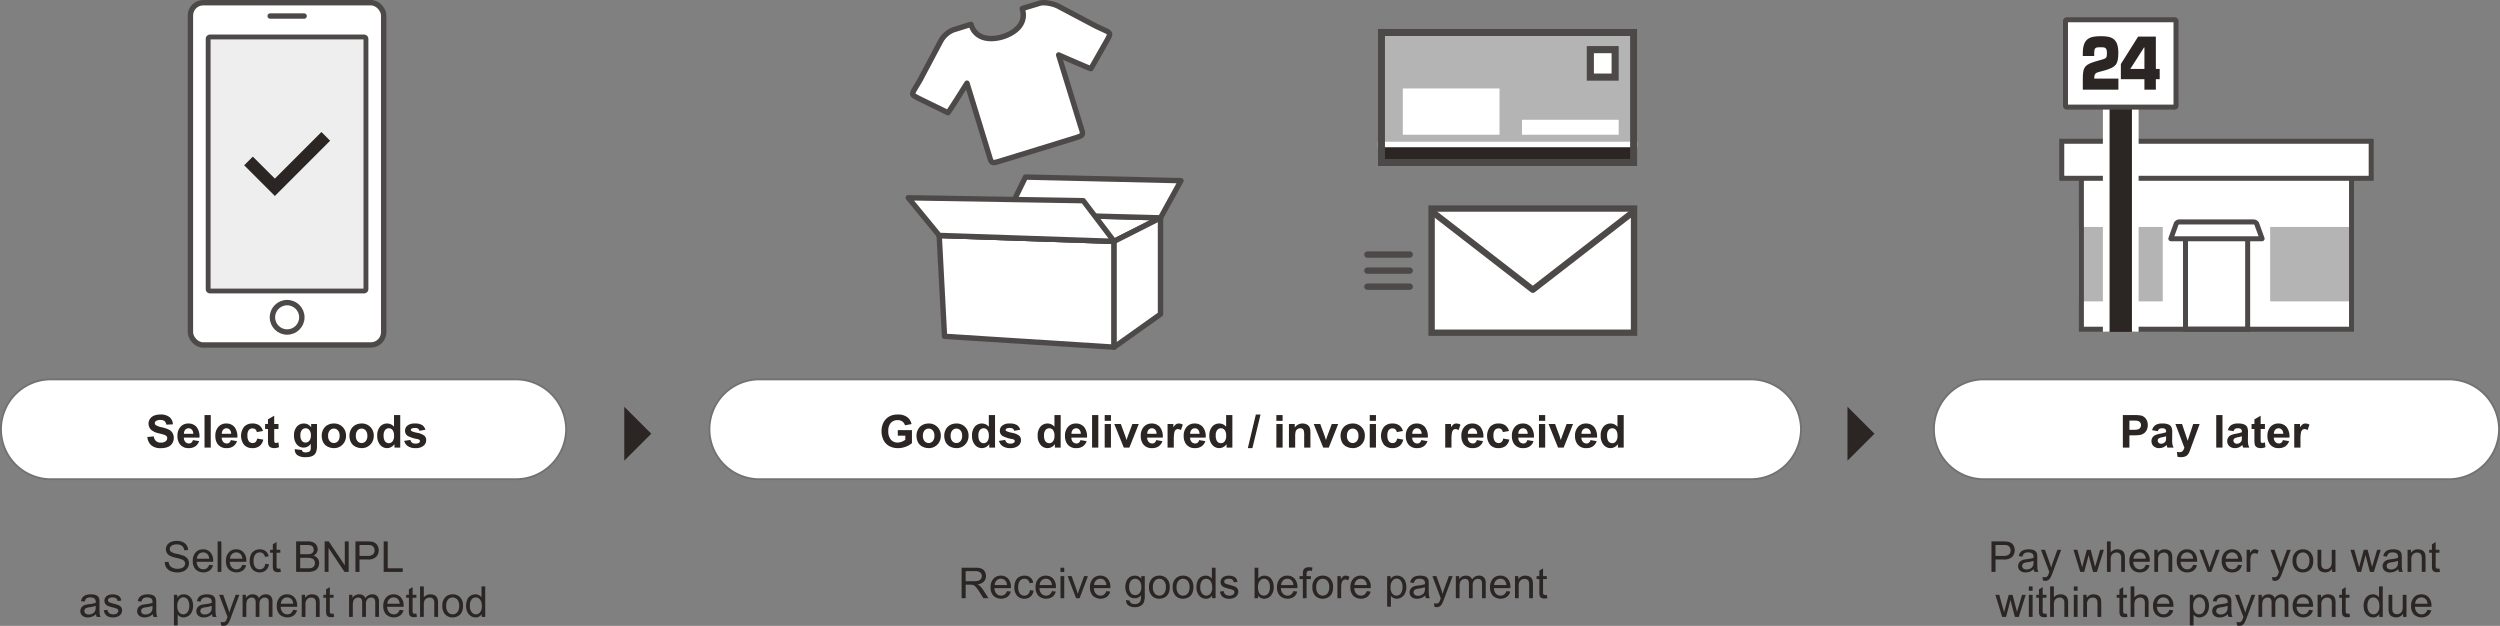<svg xmlns="http://www.w3.org/2000/svg" width="880.657" height="220.471" viewBox="0 0 880.657 220.471"><rect x="0" y="0" width="880.657" height="220.471" fill="#808080" stroke="none"/><g id="レイヤー_2" data-name="レイヤー 2"><g id="編集用"><path d="M199.431,151.226a17.715,17.715,0,0,1-17.74,17.584H18.068a17.584,17.584,0,1,1,0-35.167H181.691A17.714,17.714,0,0,1,199.431,151.226Z" fill="#fff"/><path d="M199.431,151.226a17.715,17.715,0,0,1-17.74,17.584H18.068a17.584,17.584,0,1,1,0-35.167H181.691A17.714,17.714,0,0,1,199.431,151.226Z" fill="none" stroke="#727171" stroke-miterlimit="10" stroke-width="0.657"/><path d="M634.43,151.226a17.715,17.715,0,0,1-17.74,17.584H267.625a17.584,17.584,0,1,1,0-35.167H616.69A17.714,17.714,0,0,1,634.43,151.226Z" fill="#fff"/><path d="M634.43,151.226a17.715,17.715,0,0,1-17.74,17.584H267.625a17.584,17.584,0,1,1,0-35.167H616.69A17.714,17.714,0,0,1,634.43,151.226Z" fill="none" stroke="#727171" stroke-miterlimit="10" stroke-width="0.657"/><path d="M880.329,151.226a17.715,17.715,0,0,1-17.74,17.584H698.966a17.584,17.584,0,1,1,0-35.167H862.589A17.714,17.714,0,0,1,880.329,151.226Z" fill="#fff"/><path d="M880.329,151.226a17.715,17.715,0,0,1-17.74,17.584H698.966a17.584,17.584,0,1,1,0-35.167H862.589A17.714,17.714,0,0,1,880.329,151.226Z" fill="none" stroke="#727171" stroke-miterlimit="10" stroke-width="0.657"/><path d="M58.034,198.007l1.34-.117a2.965,2.965,0,0,0,.443,1.322,2.415,2.415,0,0,0,1.081.835,4.078,4.078,0,0,0,1.648.319,3.948,3.948,0,0,0,1.435-.242,1.993,1.993,0,0,0,.927-.663,1.54,1.54,0,0,0,.3-.919,1.4,1.4,0,0,0-.293-.883,2.18,2.18,0,0,0-.967-.633,18.96,18.96,0,0,0-1.912-.524,9.706,9.706,0,0,1-2.072-.67,2.914,2.914,0,0,1-1.147-1,2.45,2.45,0,0,1-.377-1.336,2.727,2.727,0,0,1,.462-1.52,2.852,2.852,0,0,1,1.347-1.073,5.117,5.117,0,0,1,1.97-.366,5.387,5.387,0,0,1,2.106.384,3.042,3.042,0,0,1,1.4,1.132,3.247,3.247,0,0,1,.527,1.692l-1.362.1a2.195,2.195,0,0,0-.744-1.538,2.89,2.89,0,0,0-1.871-.52,3,3,0,0,0-1.879.473,1.414,1.414,0,0,0-.589,1.138,1.223,1.223,0,0,0,.417.953,5.663,5.663,0,0,0,2.143.765,14.065,14.065,0,0,1,2.376.685,3.263,3.263,0,0,1,1.385,1.094,2.679,2.679,0,0,1,.446,1.528,2.923,2.923,0,0,1-.49,1.615,3.239,3.239,0,0,1-1.41,1.179,4.91,4.91,0,0,1-2.069.421,6.165,6.165,0,0,1-2.443-.425,3.413,3.413,0,0,1-1.545-1.278A3.621,3.621,0,0,1,58.034,198.007Z" fill="#2b2524"/><path d="M73.679,198.952l1.362.169a3.33,3.33,0,0,1-1.194,1.853,4.045,4.045,0,0,1-4.933-.392,4.111,4.111,0,0,1-1-2.948,4.3,4.3,0,0,1,1.011-3.047,3.421,3.421,0,0,1,2.622-1.084,3.326,3.326,0,0,1,2.549,1.062,4.22,4.22,0,0,1,.989,2.988c0,.078,0,.2-.008.352h-5.8A2.989,2.989,0,0,0,70,199.868a2.157,2.157,0,0,0,1.626.681,2.019,2.019,0,0,0,1.238-.381A2.539,2.539,0,0,0,73.679,198.952Zm-4.329-2.131h4.343a2.623,2.623,0,0,0-.5-1.472,2.02,2.02,0,0,0-1.633-.762,2.093,2.093,0,0,0-1.527.608A2.4,2.4,0,0,0,69.35,196.821Z" fill="#2b2524"/><path d="M76.667,201.457V190.72h1.318v10.737Z" fill="#2b2524"/><path d="M85.353,198.952l1.363.169a3.33,3.33,0,0,1-1.194,1.853,4.045,4.045,0,0,1-4.933-.392,4.111,4.111,0,0,1-1-2.948,4.3,4.3,0,0,1,1.011-3.047,3.421,3.421,0,0,1,2.622-1.084,3.326,3.326,0,0,1,2.549,1.062,4.22,4.22,0,0,1,.989,2.988c0,.078,0,.2-.008.352h-5.8a2.984,2.984,0,0,0,.725,1.963,2.157,2.157,0,0,0,1.626.681,2.014,2.014,0,0,0,1.237-.381A2.525,2.525,0,0,0,85.353,198.952Zm-4.328-2.131h4.343a2.638,2.638,0,0,0-.5-1.472,2.02,2.02,0,0,0-1.633-.762,2.093,2.093,0,0,0-1.527.608A2.4,2.4,0,0,0,81.025,196.821Z" fill="#2b2524"/><path d="M93.447,198.608l1.3.168a3.368,3.368,0,0,1-1.087,2.1,3.173,3.173,0,0,1-2.15.758,3.337,3.337,0,0,1-2.567-1.044,4.229,4.229,0,0,1-.971-2.992,5.4,5.4,0,0,1,.418-2.2,2.9,2.9,0,0,1,1.271-1.417,3.754,3.754,0,0,1,1.856-.473,3.229,3.229,0,0,1,2.073.641,2.942,2.942,0,0,1,1.033,1.82l-1.282.2a2.136,2.136,0,0,0-.648-1.18,1.683,1.683,0,0,0-1.125-.4,2.045,2.045,0,0,0-1.618.714,3.39,3.39,0,0,0-.623,2.26,3.5,3.5,0,0,0,.6,2.277,1.953,1.953,0,0,0,1.567.711,1.846,1.846,0,0,0,1.3-.476A2.365,2.365,0,0,0,93.447,198.608Z" fill="#2b2524"/><path d="M98.749,200.278l.191,1.164a4.833,4.833,0,0,1-1,.118,2.262,2.262,0,0,1-1.114-.227,1.274,1.274,0,0,1-.556-.6,4.7,4.7,0,0,1-.161-1.556V194.7h-.967v-1.025h.967v-1.927l1.311-.791v2.718h1.325V194.7H97.424v4.548a2.284,2.284,0,0,0,.07.726.543.543,0,0,0,.226.256.883.883,0,0,0,.451.095A4.306,4.306,0,0,0,98.749,200.278Z" fill="#2b2524"/><path d="M104.316,201.457V190.72h4.028a4.994,4.994,0,0,1,1.974.326,2.545,2.545,0,0,1,1.165,1,2.652,2.652,0,0,1,.421,1.417,2.439,2.439,0,0,1-.374,1.3,2.668,2.668,0,0,1-1.128.981,2.805,2.805,0,0,1,1.5.974,2.61,2.61,0,0,1,.524,1.626,3.133,3.133,0,0,1-.319,1.4,2.723,2.723,0,0,1-.787,1,3.289,3.289,0,0,1-1.176.53,7.124,7.124,0,0,1-1.732.18Zm1.421-6.226h2.321a5.184,5.184,0,0,0,1.355-.124,1.5,1.5,0,0,0,.817-.535,1.539,1.539,0,0,0,.275-.937,1.73,1.73,0,0,0-.257-.942,1.3,1.3,0,0,0-.732-.556,6.121,6.121,0,0,0-1.633-.15h-2.146Zm0,4.959h2.673a6.192,6.192,0,0,0,.967-.051,2.34,2.34,0,0,0,.82-.293,1.553,1.553,0,0,0,.542-.6,1.865,1.865,0,0,0,.213-.905,1.783,1.783,0,0,0-.308-1.043,1.623,1.623,0,0,0-.854-.623,5.305,5.305,0,0,0-1.57-.179h-2.483Z" fill="#2b2524"/><path d="M114.365,201.457V190.72h1.457l5.64,8.43v-8.43h1.362v10.737h-1.457l-5.64-8.437v8.437Z" fill="#2b2524"/><path d="M125.212,201.457V190.72h4.05a9.825,9.825,0,0,1,1.633.1,3.241,3.241,0,0,1,1.326.5,2.647,2.647,0,0,1,.861,1.036,3.5,3.5,0,0,1-.546,3.784,4.182,4.182,0,0,1-3.149.948h-2.754v4.365Zm1.421-5.632h2.776a2.941,2.941,0,0,0,1.955-.513,1.827,1.827,0,0,0,.579-1.443,1.94,1.94,0,0,0-.341-1.153,1.594,1.594,0,0,0-.9-.634,6.105,6.105,0,0,0-1.326-.095h-2.746Z" fill="#2b2524"/><path d="M135.158,201.457V190.72h1.421v9.47h5.288v1.267Z" fill="#2b2524"/><path d="M33.82,216.355a4.9,4.9,0,0,1-1.41.879,4.072,4.072,0,0,1-1.454.256,2.83,2.83,0,0,1-1.97-.626,2.067,2.067,0,0,1-.688-1.6,2.132,2.132,0,0,1,.259-1.044,2.154,2.154,0,0,1,.682-.758,3.167,3.167,0,0,1,.948-.432,9.414,9.414,0,0,1,1.172-.2,12.03,12.03,0,0,0,2.351-.454c.005-.181.008-.295.008-.344a1.458,1.458,0,0,0-.374-1.136,2.21,2.21,0,0,0-1.5-.446,2.335,2.335,0,0,0-1.373.325,1.988,1.988,0,0,0-.656,1.154l-1.289-.176a3.2,3.2,0,0,1,.578-1.336,2.541,2.541,0,0,1,1.165-.784,5.2,5.2,0,0,1,1.765-.275,4.655,4.655,0,0,1,1.619.235,2.125,2.125,0,0,1,.915.59,2.055,2.055,0,0,1,.41.9,7.4,7.4,0,0,1,.066,1.215v1.758a18.431,18.431,0,0,0,.085,2.326,2.892,2.892,0,0,0,.333.933H34.084A2.784,2.784,0,0,1,33.82,216.355Zm-.11-2.944a9.7,9.7,0,0,1-2.153.5,5.024,5.024,0,0,0-1.15.263,1.147,1.147,0,0,0-.52.429,1.166,1.166,0,0,0,.216,1.5,1.72,1.72,0,0,0,1.168.352,2.709,2.709,0,0,0,1.355-.334,2.051,2.051,0,0,0,.872-.912,3.191,3.191,0,0,0,.212-1.318Z" fill="#2b2524"/><path d="M36.559,214.993l1.3-.2a1.821,1.821,0,0,0,.612,1.2,2.132,2.132,0,0,0,1.4.417,2.058,2.058,0,0,0,1.348-.37,1.1,1.1,0,0,0,.439-.868.8.8,0,0,0-.388-.7,5.7,5.7,0,0,0-1.347-.446,12.381,12.381,0,0,1-2.011-.634,1.92,1.92,0,0,1-1.139-1.783,2,2,0,0,1,.238-.963,2.145,2.145,0,0,1,.648-.737,2.728,2.728,0,0,1,.839-.384,3.989,3.989,0,0,1,1.139-.158,4.493,4.493,0,0,1,1.607.264,2.184,2.184,0,0,1,1.022.714,2.791,2.791,0,0,1,.454,1.205l-1.289.176a1.407,1.407,0,0,0-.509-.938,1.865,1.865,0,0,0-1.19-.337,2.149,2.149,0,0,0-1.3.3.872.872,0,0,0-.388.7.724.724,0,0,0,.161.461,1.161,1.161,0,0,0,.5.352q.2.073,1.165.337a16.333,16.333,0,0,1,1.951.611,1.986,1.986,0,0,1,.868.692,1.933,1.933,0,0,1,.315,1.128,2.215,2.215,0,0,1-.384,1.242,2.492,2.492,0,0,1-1.11.9,4.042,4.042,0,0,1-1.64.318,3.653,3.653,0,0,1-2.311-.63A2.93,2.93,0,0,1,36.559,214.993Z" fill="#2b2524"/><path d="M53.83,216.355a4.918,4.918,0,0,1-1.41.879,4.072,4.072,0,0,1-1.454.256,2.83,2.83,0,0,1-1.97-.626,2.068,2.068,0,0,1-.689-1.6,2.166,2.166,0,0,1,.942-1.8,3.167,3.167,0,0,1,.948-.432,9.414,9.414,0,0,1,1.172-.2,12.046,12.046,0,0,0,2.351-.454c.005-.181.007-.295.007-.344a1.458,1.458,0,0,0-.373-1.136,2.212,2.212,0,0,0-1.5-.446,2.337,2.337,0,0,0-1.373.325,1.988,1.988,0,0,0-.655,1.154l-1.289-.176a3.2,3.2,0,0,1,.578-1.336,2.541,2.541,0,0,1,1.165-.784,5.192,5.192,0,0,1,1.765-.275,4.649,4.649,0,0,1,1.618.235,2.123,2.123,0,0,1,.916.59,2.067,2.067,0,0,1,.41.9,7.4,7.4,0,0,1,.066,1.215v1.758a18.431,18.431,0,0,0,.085,2.326,2.892,2.892,0,0,0,.333.933H54.094A2.784,2.784,0,0,1,53.83,216.355Zm-.11-2.944a9.7,9.7,0,0,1-2.153.5,5.01,5.01,0,0,0-1.15.263,1.147,1.147,0,0,0-.52.429,1.166,1.166,0,0,0,.216,1.5,1.718,1.718,0,0,0,1.168.352,2.709,2.709,0,0,0,1.355-.334,2.051,2.051,0,0,0,.872-.912,3.191,3.191,0,0,0,.212-1.318Z" fill="#2b2524"/><path d="M61.264,220.3V209.536h1.2v1.011a2.942,2.942,0,0,1,.96-.89,2.63,2.63,0,0,1,1.3-.3,3.073,3.073,0,0,1,1.758.513,3.149,3.149,0,0,1,1.15,1.446,5.284,5.284,0,0,1,.388,2.048,5.214,5.214,0,0,1-.428,2.15,3.258,3.258,0,0,1-2.963,1.973,2.486,2.486,0,0,1-1.183-.278,2.709,2.709,0,0,1-.861-.7V220.3Zm1.194-6.826a3.378,3.378,0,0,0,.608,2.219,1.863,1.863,0,0,0,1.472.718,1.9,1.9,0,0,0,1.505-.743,3.527,3.527,0,0,0,.626-2.3,3.433,3.433,0,0,0-.612-2.226,1.839,1.839,0,0,0-1.46-.74,1.9,1.9,0,0,0-1.491.788A3.521,3.521,0,0,0,62.458,213.469Z" fill="#2b2524"/><path d="M74.682,216.355a4.918,4.918,0,0,1-1.41.879,4.072,4.072,0,0,1-1.454.256,2.83,2.83,0,0,1-1.97-.626,2.067,2.067,0,0,1-.688-1.6,2.132,2.132,0,0,1,.259-1.044,2.154,2.154,0,0,1,.682-.758,3.167,3.167,0,0,1,.948-.432,9.414,9.414,0,0,1,1.172-.2,12.046,12.046,0,0,0,2.351-.454c0-.181.007-.295.007-.344a1.458,1.458,0,0,0-.373-1.136,2.211,2.211,0,0,0-1.5-.446,2.337,2.337,0,0,0-1.373.325,1.988,1.988,0,0,0-.655,1.154l-1.289-.176a3.2,3.2,0,0,1,.578-1.336,2.541,2.541,0,0,1,1.165-.784,5.2,5.2,0,0,1,1.765-.275,4.659,4.659,0,0,1,1.619.235,2.125,2.125,0,0,1,.915.59,2.067,2.067,0,0,1,.41.9,7.4,7.4,0,0,1,.066,1.215v1.758a18.431,18.431,0,0,0,.085,2.326,2.892,2.892,0,0,0,.333.933H74.946A2.784,2.784,0,0,1,74.682,216.355Zm-.11-2.944a9.7,9.7,0,0,1-2.153.5,5.024,5.024,0,0,0-1.15.263,1.147,1.147,0,0,0-.52.429,1.166,1.166,0,0,0,.216,1.5,1.718,1.718,0,0,0,1.168.352,2.709,2.709,0,0,0,1.355-.334,2.051,2.051,0,0,0,.872-.912,3.191,3.191,0,0,0,.212-1.318Z" fill="#2b2524"/><path d="M77.89,220.31l-.146-1.238a2.938,2.938,0,0,0,.754.117,1.444,1.444,0,0,0,.7-.146,1.194,1.194,0,0,0,.432-.41,6.51,6.51,0,0,0,.4-.982c.024-.073.063-.18.117-.322L77.2,209.536h1.42l1.619,4.5q.315.856.564,1.8a17.647,17.647,0,0,1,.542-1.772l1.663-4.534h1.318l-2.959,7.91a15.334,15.334,0,0,1-.74,1.765,2.606,2.606,0,0,1-.805.956,1.9,1.9,0,0,1-1.084.3A2.651,2.651,0,0,1,77.89,220.31Z" fill="#2b2524"/><path d="M85.449,217.314v-7.778h1.179v1.091a2.781,2.781,0,0,1,.974-.919,2.746,2.746,0,0,1,1.384-.348,2.559,2.559,0,0,1,1.417.359,1.916,1.916,0,0,1,.78,1,2.793,2.793,0,0,1,2.4-1.363,2.37,2.37,0,0,1,1.78.641,2.74,2.74,0,0,1,.622,1.974v5.339H94.677v-4.9a3.632,3.632,0,0,0-.128-1.14,1.113,1.113,0,0,0-.465-.56,1.457,1.457,0,0,0-.791-.212,1.839,1.839,0,0,0-1.362.546,2.4,2.4,0,0,0-.542,1.746v4.519H90.07v-5.053a2.225,2.225,0,0,0-.322-1.319,1.221,1.221,0,0,0-1.055-.439,1.919,1.919,0,0,0-1.029.293,1.663,1.663,0,0,0-.685.857,4.841,4.841,0,0,0-.212,1.626v4.035Z" fill="#2b2524"/><path d="M103.268,214.81l1.363.168a3.323,3.323,0,0,1-1.194,1.853,4.045,4.045,0,0,1-4.933-.392,4.107,4.107,0,0,1-1-2.948,4.3,4.3,0,0,1,1.011-3.047,3.424,3.424,0,0,1,2.622-1.084,3.326,3.326,0,0,1,2.549,1.062,4.221,4.221,0,0,1,.989,2.989c0,.078,0,.195-.008.351h-5.8a2.982,2.982,0,0,0,.725,1.963,2.157,2.157,0,0,0,1.626.681,2.014,2.014,0,0,0,1.237-.381A2.526,2.526,0,0,0,103.268,214.81Zm-4.328-2.132h4.343a2.641,2.641,0,0,0-.5-1.472,2.02,2.02,0,0,0-1.633-.762,2.093,2.093,0,0,0-1.527.608A2.408,2.408,0,0,0,98.94,212.678Z" fill="#2b2524"/><path d="M106.286,217.314v-7.778h1.187v1.106a2.8,2.8,0,0,1,2.475-1.282,3.239,3.239,0,0,1,1.293.253,2.023,2.023,0,0,1,.882.663,2.545,2.545,0,0,1,.411.974,7.644,7.644,0,0,1,.073,1.282v4.782h-1.319v-4.731a3.574,3.574,0,0,0-.153-1.205,1.273,1.273,0,0,0-.546-.637,1.745,1.745,0,0,0-.919-.238,2.132,2.132,0,0,0-1.454.535,2.634,2.634,0,0,0-.612,2.028v4.248Z" fill="#2b2524"/><path d="M117.507,216.135l.19,1.165a4.9,4.9,0,0,1-1,.117,2.258,2.258,0,0,1-1.113-.227,1.27,1.27,0,0,1-.557-.6,4.728,4.728,0,0,1-.161-1.556v-4.475H113.9v-1.026h.967V207.61l1.311-.791v2.717h1.326v1.026h-1.326v4.548a2.272,2.272,0,0,0,.07.725.544.544,0,0,0,.226.256.874.874,0,0,0,.451.1A4.348,4.348,0,0,0,117.507,216.135Z" fill="#2b2524"/><path d="M122.963,217.314v-7.778h1.179v1.091a2.784,2.784,0,0,1,.975-.919,2.743,2.743,0,0,1,1.384-.348,2.561,2.561,0,0,1,1.417.359,1.921,1.921,0,0,1,.78,1,2.791,2.791,0,0,1,2.4-1.363,2.369,2.369,0,0,1,1.78.641,2.74,2.74,0,0,1,.623,1.974v5.339h-1.311v-4.9a3.6,3.6,0,0,0-.129-1.14,1.1,1.1,0,0,0-.465-.56,1.455,1.455,0,0,0-.791-.212,1.84,1.84,0,0,0-1.362.546,2.4,2.4,0,0,0-.542,1.746v4.519h-1.318v-5.053a2.232,2.232,0,0,0-.322-1.319,1.221,1.221,0,0,0-1.055-.439,1.919,1.919,0,0,0-1.029.293,1.663,1.663,0,0,0-.685.857,4.815,4.815,0,0,0-.212,1.626v4.035Z" fill="#2b2524"/><path d="M140.783,214.81l1.362.168a3.317,3.317,0,0,1-1.193,1.853,4.047,4.047,0,0,1-4.934-.392,4.107,4.107,0,0,1-1-2.948,4.3,4.3,0,0,1,1.011-3.047,3.421,3.421,0,0,1,2.622-1.084,3.327,3.327,0,0,1,2.549,1.062,4.221,4.221,0,0,1,.988,2.989c0,.078,0,.195-.007.351h-5.8a2.992,2.992,0,0,0,.725,1.963,2.16,2.16,0,0,0,1.626.681,2.017,2.017,0,0,0,1.238-.381A2.526,2.526,0,0,0,140.783,214.81Zm-4.329-2.132H140.8a2.641,2.641,0,0,0-.5-1.472,2.022,2.022,0,0,0-1.634-.762,2.1,2.1,0,0,0-1.527.608A2.408,2.408,0,0,0,136.454,212.678Z" fill="#2b2524"/><path d="M146.679,216.135l.19,1.165a4.9,4.9,0,0,1-1,.117,2.26,2.26,0,0,1-1.113-.227,1.27,1.27,0,0,1-.557-.6,4.728,4.728,0,0,1-.161-1.556v-4.475h-.966v-1.026h.966V207.61l1.311-.791v2.717h1.326v1.026h-1.326v4.548a2.272,2.272,0,0,0,.07.725.546.546,0,0,0,.227.256.87.87,0,0,0,.45.1A4.334,4.334,0,0,0,146.679,216.135Z" fill="#2b2524"/><path d="M147.968,217.314V206.577h1.318v3.853a2.948,2.948,0,0,1,2.33-1.07,3.14,3.14,0,0,1,1.5.341,2,2,0,0,1,.912.941,4.34,4.34,0,0,1,.275,1.743v4.929h-1.319v-4.929a2.029,2.029,0,0,0-.429-1.439,1.591,1.591,0,0,0-1.211-.45,2.137,2.137,0,0,0-1.1.3,1.716,1.716,0,0,0-.736.824,3.789,3.789,0,0,0-.22,1.435v4.255Z" fill="#2b2524"/><path d="M155.82,213.425a4.007,4.007,0,0,1,1.2-3.2,3.615,3.615,0,0,1,2.446-.865,3.493,3.493,0,0,1,2.622,1.051,4,4,0,0,1,1.018,2.9,5.155,5.155,0,0,1-.45,2.363,3.191,3.191,0,0,1-1.311,1.336,3.812,3.812,0,0,1-1.879.476,3.5,3.5,0,0,1-2.64-1.047A4.181,4.181,0,0,1,155.82,213.425Zm1.355,0a3.313,3.313,0,0,0,.652,2.238,2.17,2.17,0,0,0,3.273,0,3.389,3.389,0,0,0,.652-2.278,3.213,3.213,0,0,0-.655-2.186,2.174,2.174,0,0,0-3.27,0A3.3,3.3,0,0,0,157.175,213.425Z" fill="#2b2524"/><path d="M169.7,217.314v-.981a2.419,2.419,0,0,1-2.175,1.157,3.061,3.061,0,0,1-1.711-.512,3.373,3.373,0,0,1-1.208-1.432,4.944,4.944,0,0,1-.428-2.113,5.532,5.532,0,0,1,.388-2.114,3.065,3.065,0,0,1,1.164-1.453,3.116,3.116,0,0,1,1.736-.506,2.593,2.593,0,0,1,2.146,1.07v-3.853h1.311v10.737Zm-4.167-3.881a3.38,3.38,0,0,0,.629,2.233,1.9,1.9,0,0,0,1.487.74,1.864,1.864,0,0,0,1.469-.707,3.261,3.261,0,0,0,.6-2.157,3.657,3.657,0,0,0-.615-2.343,1.893,1.893,0,0,0-1.516-.747,1.828,1.828,0,0,0-1.469.717A3.545,3.545,0,0,0,165.532,213.433Z" fill="#2b2524"/><path d="M338.742,210.73V199.993h4.76a6.361,6.361,0,0,1,2.183.289,2.4,2.4,0,0,1,1.194,1.022,3.047,3.047,0,0,1,.447,1.619,2.7,2.7,0,0,1-.74,1.926,3.737,3.737,0,0,1-2.285,1,3.7,3.7,0,0,1,.857.535,7.392,7.392,0,0,1,1.179,1.428l1.867,2.922h-1.787L345,208.5q-.622-.968-1.025-1.48a3.245,3.245,0,0,0-.721-.718,2.138,2.138,0,0,0-.649-.285,4.174,4.174,0,0,0-.791-.052h-1.648v4.768Zm1.42-6h3.055a4.557,4.557,0,0,0,1.523-.2,1.615,1.615,0,0,0,.835-.644,1.745,1.745,0,0,0,.286-.963,1.6,1.6,0,0,0-.554-1.253,2.584,2.584,0,0,0-1.746-.49h-3.4Z" fill="#2b2524"/><path d="M354.708,208.226l1.363.168a3.323,3.323,0,0,1-1.194,1.853,4.045,4.045,0,0,1-4.933-.392,4.107,4.107,0,0,1-1-2.948,4.3,4.3,0,0,1,1.011-3.047,3.424,3.424,0,0,1,2.622-1.084,3.326,3.326,0,0,1,2.549,1.062,4.221,4.221,0,0,1,.989,2.989c0,.078,0,.195-.008.351h-5.8a2.987,2.987,0,0,0,.726,1.963,2.157,2.157,0,0,0,1.626.681,2.014,2.014,0,0,0,1.237-.381A2.526,2.526,0,0,0,354.708,208.226Zm-4.328-2.132h4.343a2.641,2.641,0,0,0-.5-1.472,2.02,2.02,0,0,0-1.633-.762,2.093,2.093,0,0,0-1.527.608A2.408,2.408,0,0,0,350.38,206.094Z" fill="#2b2524"/><path d="M362.8,207.881l1.3.169a3.365,3.365,0,0,1-1.087,2.1,3.173,3.173,0,0,1-2.15.758,3.333,3.333,0,0,1-2.567-1.044,4.228,4.228,0,0,1-.971-2.991,5.4,5.4,0,0,1,.418-2.205,2.9,2.9,0,0,1,1.271-1.417,3.765,3.765,0,0,1,1.856-.473,3.229,3.229,0,0,1,2.073.641,2.939,2.939,0,0,1,1.032,1.82l-1.281.2a2.136,2.136,0,0,0-.648-1.179,1.679,1.679,0,0,0-1.125-.4,2.048,2.048,0,0,0-1.618.714,3.394,3.394,0,0,0-.623,2.26,3.5,3.5,0,0,0,.6,2.278,1.955,1.955,0,0,0,1.567.71,1.842,1.842,0,0,0,1.3-.476A2.36,2.36,0,0,0,362.8,207.881Z" fill="#2b2524"/><path d="M370.551,208.226l1.362.168a3.323,3.323,0,0,1-1.194,1.853,4.045,4.045,0,0,1-4.933-.392,4.107,4.107,0,0,1-1-2.948,4.3,4.3,0,0,1,1.011-3.047,3.424,3.424,0,0,1,2.622-1.084,3.326,3.326,0,0,1,2.549,1.062,4.221,4.221,0,0,1,.989,2.989c0,.078,0,.195-.007.351h-5.8a2.987,2.987,0,0,0,.725,1.963,2.157,2.157,0,0,0,1.626.681,2.019,2.019,0,0,0,1.238-.381A2.54,2.54,0,0,0,370.551,208.226Zm-4.329-2.132h4.343a2.626,2.626,0,0,0-.5-1.472,2.02,2.02,0,0,0-1.633-.762,2.093,2.093,0,0,0-1.527.608A2.408,2.408,0,0,0,366.222,206.094Z" fill="#2b2524"/><path d="M373.576,201.509v-1.516h1.318v1.516Zm0,9.221v-7.778h1.318v7.778Z" fill="#2b2524"/><path d="M379.061,210.73l-2.959-7.778h1.392l1.67,4.658q.272.754.5,1.568.175-.615.491-1.48l1.728-4.746h1.355l-2.944,7.778Z" fill="#2b2524"/><path d="M389.725,208.226l1.363.168a3.323,3.323,0,0,1-1.194,1.853,4.045,4.045,0,0,1-4.933-.392,4.107,4.107,0,0,1-1-2.948,4.3,4.3,0,0,1,1.011-3.047,3.424,3.424,0,0,1,2.622-1.084,3.326,3.326,0,0,1,2.549,1.062,4.221,4.221,0,0,1,.989,2.989c0,.078,0,.195-.008.351h-5.8a2.982,2.982,0,0,0,.725,1.963,2.157,2.157,0,0,0,1.626.681,2.014,2.014,0,0,0,1.237-.381A2.526,2.526,0,0,0,389.725,208.226Zm-4.328-2.132h4.343a2.641,2.641,0,0,0-.5-1.472,2.02,2.02,0,0,0-1.633-.762,2.093,2.093,0,0,0-1.527.608A2.408,2.408,0,0,0,385.4,206.094Z" fill="#2b2524"/><path d="M396.669,211.375l1.282.19a1.22,1.22,0,0,0,.446.865,2.2,2.2,0,0,0,1.341.366,2.354,2.354,0,0,0,1.413-.366,1.8,1.8,0,0,0,.674-1.026,8.439,8.439,0,0,0,.1-1.692,2.71,2.71,0,0,1-2.153,1.018,2.935,2.935,0,0,1-2.483-1.157,4.456,4.456,0,0,1-.879-2.776,5.159,5.159,0,0,1,.4-2.054,3.231,3.231,0,0,1,1.168-1.454,3.153,3.153,0,0,1,1.8-.513,2.788,2.788,0,0,1,2.271,1.114v-.938h1.216v6.724a6.361,6.361,0,0,1-.371,2.574,2.7,2.7,0,0,1-1.171,1.2,4.063,4.063,0,0,1-1.974.439,3.721,3.721,0,0,1-2.249-.626A2.116,2.116,0,0,1,396.669,211.375Zm1.091-4.673a3.376,3.376,0,0,0,.608,2.234,2.005,2.005,0,0,0,3.047,0,3.262,3.262,0,0,0,.615-2.193,3.185,3.185,0,0,0-.634-2.153,1.956,1.956,0,0,0-1.527-.725,1.9,1.9,0,0,0-1.494.714A3.172,3.172,0,0,0,397.76,206.7Z" fill="#2b2524"/><path d="M404.762,206.841a4.007,4.007,0,0,1,1.2-3.2,3.618,3.618,0,0,1,2.447-.865,3.493,3.493,0,0,1,2.622,1.051,4,4,0,0,1,1.018,2.9,5.141,5.141,0,0,1-.451,2.363,3.186,3.186,0,0,1-1.311,1.336,3.81,3.81,0,0,1-1.878.476,3.5,3.5,0,0,1-2.641-1.047A4.185,4.185,0,0,1,404.762,206.841Zm1.355,0a3.313,3.313,0,0,0,.652,2.238,2.171,2.171,0,0,0,3.274,0,3.394,3.394,0,0,0,.652-2.278,3.214,3.214,0,0,0-.656-2.186,2.174,2.174,0,0,0-3.27,0A3.3,3.3,0,0,0,406.117,206.841Z" fill="#2b2524"/><path d="M413.1,206.841a4.007,4.007,0,0,1,1.2-3.2,3.613,3.613,0,0,1,2.446-.865,3.493,3.493,0,0,1,2.622,1.051,4,4,0,0,1,1.018,2.9,5.141,5.141,0,0,1-.451,2.363,3.189,3.189,0,0,1-1.31,1.336,3.814,3.814,0,0,1-1.879.476,3.5,3.5,0,0,1-2.641-1.047A4.185,4.185,0,0,1,413.1,206.841Zm1.355,0a3.318,3.318,0,0,0,.652,2.238,2.171,2.171,0,0,0,3.274,0,3.389,3.389,0,0,0,.652-2.278,3.219,3.219,0,0,0-.655-2.186,2.175,2.175,0,0,0-3.271,0A3.3,3.3,0,0,0,414.459,206.841Z" fill="#2b2524"/><path d="M426.984,210.73v-.981a2.419,2.419,0,0,1-2.176,1.157,3.058,3.058,0,0,1-1.71-.512,3.366,3.366,0,0,1-1.208-1.432,4.944,4.944,0,0,1-.429-2.113,5.551,5.551,0,0,1,.388-2.114,3.066,3.066,0,0,1,1.165-1.453,3.114,3.114,0,0,1,1.736-.506,2.588,2.588,0,0,1,1.252.3,2.614,2.614,0,0,1,.894.773v-3.853h1.311V210.73Zm-4.168-3.881a3.38,3.38,0,0,0,.63,2.234,1.9,1.9,0,0,0,1.487.739,1.865,1.865,0,0,0,1.469-.707,3.261,3.261,0,0,0,.6-2.157,3.651,3.651,0,0,0-.616-2.343,1.891,1.891,0,0,0-1.516-.747,1.826,1.826,0,0,0-1.468.717A3.545,3.545,0,0,0,422.816,206.849Z" fill="#2b2524"/><path d="M429.752,208.409l1.3-.2a1.821,1.821,0,0,0,.612,1.2,2.132,2.132,0,0,0,1.4.417,2.058,2.058,0,0,0,1.348-.37,1.1,1.1,0,0,0,.439-.868.8.8,0,0,0-.388-.7,5.713,5.713,0,0,0-1.348-.446,12.4,12.4,0,0,1-2.01-.634,1.92,1.92,0,0,1-1.139-1.783,2,2,0,0,1,.238-.963,2.145,2.145,0,0,1,.648-.737,2.728,2.728,0,0,1,.839-.384,3.989,3.989,0,0,1,1.139-.158,4.493,4.493,0,0,1,1.607.264,2.189,2.189,0,0,1,1.022.714,2.791,2.791,0,0,1,.454,1.205l-1.289.176a1.407,1.407,0,0,0-.509-.938,1.865,1.865,0,0,0-1.19-.337,2.147,2.147,0,0,0-1.3.3.874.874,0,0,0-.389.7.724.724,0,0,0,.162.461,1.155,1.155,0,0,0,.5.352q.2.073,1.164.337a16.365,16.365,0,0,1,1.952.611,1.986,1.986,0,0,1,.868.692,1.933,1.933,0,0,1,.315,1.128,2.215,2.215,0,0,1-.384,1.242,2.492,2.492,0,0,1-1.11.9,4.044,4.044,0,0,1-1.641.318,3.657,3.657,0,0,1-2.311-.63A2.934,2.934,0,0,1,429.752,208.409Z" fill="#2b2524"/><path d="M443.163,210.73H441.94V199.993h1.319v3.831a2.6,2.6,0,0,1,2.13-1.048,3.285,3.285,0,0,1,1.36.289,2.817,2.817,0,0,1,1.055.814,3.937,3.937,0,0,1,.646,1.263,5.218,5.218,0,0,1,.234,1.582,4.44,4.44,0,0,1-.988,3.091,3.091,3.091,0,0,1-2.373,1.091,2.473,2.473,0,0,1-2.16-1.15Zm-.016-3.947a4.035,4.035,0,0,0,.381,2.021,1.885,1.885,0,0,0,3.18.267,3.409,3.409,0,0,0,.629-2.237,3.471,3.471,0,0,0-.6-2.249,1.84,1.84,0,0,0-1.461-.725,1.9,1.9,0,0,0-1.494.751A3.3,3.3,0,0,0,443.147,206.783Z" fill="#2b2524"/><path d="M455.614,208.226l1.362.168a3.322,3.322,0,0,1-1.193,1.853,4.047,4.047,0,0,1-4.934-.392,4.107,4.107,0,0,1-1-2.948,4.3,4.3,0,0,1,1.012-3.047,3.422,3.422,0,0,1,2.621-1.084,3.323,3.323,0,0,1,2.549,1.062,4.216,4.216,0,0,1,.989,2.989c0,.078,0,.195-.006.351h-5.8a2.986,2.986,0,0,0,.724,1.963,2.16,2.16,0,0,0,1.626.681,2.017,2.017,0,0,0,1.238-.381A2.533,2.533,0,0,0,455.614,208.226Zm-4.329-2.132h4.344a2.641,2.641,0,0,0-.5-1.472,2.021,2.021,0,0,0-1.633-.762,2.092,2.092,0,0,0-1.527.608A2.408,2.408,0,0,0,451.285,206.094Z" fill="#2b2524"/><path d="M458.947,210.73v-6.752h-1.165v-1.026h1.165v-.827a3.586,3.586,0,0,1,.14-1.165,1.671,1.671,0,0,1,.67-.831,2.4,2.4,0,0,1,1.343-.319,6.441,6.441,0,0,1,1.231.132l-.2,1.15a4.439,4.439,0,0,0-.778-.073,1.154,1.154,0,0,0-.849.256,1.39,1.39,0,0,0-.248.959v.718h1.515v1.026h-1.515v6.752Z" fill="#2b2524"/><path d="M462.308,206.841a4.007,4.007,0,0,1,1.2-3.2,3.615,3.615,0,0,1,2.446-.865,3.493,3.493,0,0,1,2.622,1.051,4,4,0,0,1,1.018,2.9,5.141,5.141,0,0,1-.451,2.363,3.183,3.183,0,0,1-1.31,1.336,3.812,3.812,0,0,1-1.879.476,3.5,3.5,0,0,1-2.641-1.047A4.185,4.185,0,0,1,462.308,206.841Zm1.356,0a3.318,3.318,0,0,0,.651,2.238,2.172,2.172,0,0,0,3.275,0,3.4,3.4,0,0,0,.651-2.278,3.219,3.219,0,0,0-.655-2.186,2.175,2.175,0,0,0-3.271,0A3.3,3.3,0,0,0,463.664,206.841Z" fill="#2b2524"/><path d="M471.128,210.73v-7.778h1.185v1.179a3.234,3.234,0,0,1,.839-1.091,1.464,1.464,0,0,1,.847-.264,2.574,2.574,0,0,1,1.354.425l-.454,1.223a1.887,1.887,0,0,0-.967-.285,1.263,1.263,0,0,0-.776.259,1.417,1.417,0,0,0-.491.722,5.123,5.123,0,0,0-.219,1.538v4.072Z" fill="#2b2524"/><path d="M481.461,208.226l1.362.168a3.327,3.327,0,0,1-1.193,1.853,4.047,4.047,0,0,1-4.934-.392,4.107,4.107,0,0,1-1-2.948,4.3,4.3,0,0,1,1.012-3.047,3.422,3.422,0,0,1,2.621-1.084,3.323,3.323,0,0,1,2.549,1.062,4.216,4.216,0,0,1,.989,2.989c0,.078,0,.195-.007.351h-5.8a2.982,2.982,0,0,0,.725,1.963,2.16,2.16,0,0,0,1.626.681,2.014,2.014,0,0,0,1.237-.381A2.527,2.527,0,0,0,481.461,208.226Zm-4.329-2.132h4.343a2.626,2.626,0,0,0-.5-1.472,2.019,2.019,0,0,0-1.632-.762,2.094,2.094,0,0,0-1.528.608A2.412,2.412,0,0,0,477.132,206.094Z" fill="#2b2524"/><path d="M488.645,213.711V202.952h1.2v1.011a2.96,2.96,0,0,1,.959-.89,2.636,2.636,0,0,1,1.3-.3,3.073,3.073,0,0,1,1.758.513,3.151,3.151,0,0,1,1.151,1.446,5.3,5.3,0,0,1,.388,2.048,5.214,5.214,0,0,1-.428,2.15,3.245,3.245,0,0,1-1.246,1.464,3.2,3.2,0,0,1-1.717.509,2.486,2.486,0,0,1-1.183-.278,2.688,2.688,0,0,1-.861-.7v3.786Zm1.195-6.826a3.378,3.378,0,0,0,.608,2.219,1.861,1.861,0,0,0,1.472.718,1.9,1.9,0,0,0,1.5-.743,3.526,3.526,0,0,0,.627-2.3,3.427,3.427,0,0,0-.613-2.226,1.84,1.84,0,0,0-1.461-.74,1.9,1.9,0,0,0-1.49.788A3.521,3.521,0,0,0,489.84,206.885Z" fill="#2b2524"/><path d="M502.064,209.771a4.9,4.9,0,0,1-1.41.879,4.067,4.067,0,0,1-1.453.256,2.831,2.831,0,0,1-1.971-.626,2.067,2.067,0,0,1-.688-1.6,2.168,2.168,0,0,1,.941-1.8,3.178,3.178,0,0,1,.948-.432,9.414,9.414,0,0,1,1.172-.2,12.059,12.059,0,0,0,2.352-.454c0-.181.007-.3.007-.344a1.454,1.454,0,0,0-.374-1.136,2.208,2.208,0,0,0-1.5-.446,2.337,2.337,0,0,0-1.373.325,1.988,1.988,0,0,0-.656,1.154l-1.289-.176a3.2,3.2,0,0,1,.579-1.336,2.533,2.533,0,0,1,1.164-.784,5.192,5.192,0,0,1,1.765-.275,4.659,4.659,0,0,1,1.619.235,2.132,2.132,0,0,1,.915.59,2.068,2.068,0,0,1,.411.9,7.548,7.548,0,0,1,.065,1.215v1.758a18.431,18.431,0,0,0,.085,2.326,2.916,2.916,0,0,0,.333.933h-1.377A2.784,2.784,0,0,1,502.064,209.771Zm-.109-2.944a9.736,9.736,0,0,1-2.154.5,5.037,5.037,0,0,0-1.15.263,1.152,1.152,0,0,0-.52.429,1.164,1.164,0,0,0,.217,1.5,1.715,1.715,0,0,0,1.167.352,2.718,2.718,0,0,0,1.356-.334,2.059,2.059,0,0,0,.871-.912,3.172,3.172,0,0,0,.213-1.318Z" fill="#2b2524"/><path d="M505.272,213.726l-.146-1.238a2.945,2.945,0,0,0,.755.117,1.444,1.444,0,0,0,.7-.146,1.2,1.2,0,0,0,.432-.41,6.624,6.624,0,0,0,.4-.982c.024-.073.063-.18.117-.322l-2.951-7.793h1.42l1.619,4.5q.315.856.564,1.8a17.643,17.643,0,0,1,.541-1.772l1.663-4.534h1.319l-2.959,7.91a15.762,15.762,0,0,1-.739,1.765,2.61,2.61,0,0,1-.807.956,1.9,1.9,0,0,1-1.084.3A2.655,2.655,0,0,1,505.272,213.726Z" fill="#2b2524"/><path d="M512.831,210.73v-7.778h1.18v1.091a2.772,2.772,0,0,1,.974-.919,2.741,2.741,0,0,1,1.384-.348,2.559,2.559,0,0,1,1.417.359,1.92,1.92,0,0,1,.78,1,2.791,2.791,0,0,1,2.4-1.363,2.372,2.372,0,0,1,1.78.641,2.744,2.744,0,0,1,.622,1.974v5.339h-1.312v-4.9a3.6,3.6,0,0,0-.128-1.14,1.1,1.1,0,0,0-.464-.56,1.459,1.459,0,0,0-.791-.212,1.843,1.843,0,0,0-1.363.546,2.4,2.4,0,0,0-.542,1.746v4.519h-1.318v-5.053a2.225,2.225,0,0,0-.322-1.319,1.221,1.221,0,0,0-1.055-.439,1.919,1.919,0,0,0-1.029.293,1.663,1.663,0,0,0-.685.857,4.837,4.837,0,0,0-.213,1.626v4.035Z" fill="#2b2524"/><path d="M530.65,208.226l1.363.168a3.328,3.328,0,0,1-1.194,1.853,4.045,4.045,0,0,1-4.933-.392,4.107,4.107,0,0,1-1-2.948,4.3,4.3,0,0,1,1.011-3.047,3.422,3.422,0,0,1,2.621-1.084,3.323,3.323,0,0,1,2.549,1.062,4.216,4.216,0,0,1,.989,2.989q0,.117-.006.351h-5.8a2.986,2.986,0,0,0,.724,1.963,2.16,2.16,0,0,0,1.626.681,2.017,2.017,0,0,0,1.238-.381A2.526,2.526,0,0,0,530.65,208.226Zm-4.329-2.132h4.344a2.641,2.641,0,0,0-.5-1.472,2.021,2.021,0,0,0-1.633-.762,2.093,2.093,0,0,0-1.527.608A2.413,2.413,0,0,0,526.321,206.094Z" fill="#2b2524"/><path d="M533.668,210.73v-7.778h1.187v1.106a2.8,2.8,0,0,1,2.475-1.282,3.239,3.239,0,0,1,1.293.253,2.032,2.032,0,0,1,.883.663,2.543,2.543,0,0,1,.41.974,7.535,7.535,0,0,1,.073,1.282v4.782h-1.318V206a3.57,3.57,0,0,0-.154-1.2,1.275,1.275,0,0,0-.545-.637,1.745,1.745,0,0,0-.919-.238,2.134,2.134,0,0,0-1.455.535,2.634,2.634,0,0,0-.612,2.028v4.248Z" fill="#2b2524"/><path d="M544.889,209.551l.191,1.165a4.9,4.9,0,0,1-1,.117,2.255,2.255,0,0,1-1.113-.227,1.265,1.265,0,0,1-.557-.6,4.7,4.7,0,0,1-.161-1.556v-4.475h-.967v-1.026h.967v-1.926l1.31-.791v2.717h1.326v1.026h-1.326v4.548a2.261,2.261,0,0,0,.071.725.549.549,0,0,0,.226.256.874.874,0,0,0,.451.1A4.321,4.321,0,0,0,544.889,209.551Z" fill="#2b2524"/><path d="M701.522,201.457V190.72h4.05a9.839,9.839,0,0,1,1.634.1,3.242,3.242,0,0,1,1.325.5,2.63,2.63,0,0,1,.861,1.036,3.492,3.492,0,0,1-.545,3.784,4.184,4.184,0,0,1-3.15.948h-2.754v4.365Zm1.421-5.632h2.776a2.944,2.944,0,0,0,1.956-.513,1.83,1.83,0,0,0,.579-1.443,1.947,1.947,0,0,0-.341-1.153,1.6,1.6,0,0,0-.9-.634,6.105,6.105,0,0,0-1.326-.095h-2.746Z" fill="#2b2524"/><path d="M716.434,200.5a4.878,4.878,0,0,1-1.41.878,4.067,4.067,0,0,1-1.453.257,2.831,2.831,0,0,1-1.971-.626,2.068,2.068,0,0,1-.688-1.6,2.136,2.136,0,0,1,.26-1.044,2.169,2.169,0,0,1,.681-.758,3.223,3.223,0,0,1,.949-.432,9.4,9.4,0,0,1,1.171-.2,12.136,12.136,0,0,0,2.352-.454c0-.181.007-.3.007-.345a1.452,1.452,0,0,0-.374-1.135,2.2,2.2,0,0,0-1.5-.447,2.329,2.329,0,0,0-1.373.326,1.982,1.982,0,0,0-.655,1.154l-1.29-.176a3.192,3.192,0,0,1,.579-1.336,2.534,2.534,0,0,1,1.164-.785,5.218,5.218,0,0,1,1.765-.274,4.685,4.685,0,0,1,1.619.234,2.135,2.135,0,0,1,.915.59,2.067,2.067,0,0,1,.411.9,7.453,7.453,0,0,1,.065,1.216V198.2a18.411,18.411,0,0,0,.085,2.325,2.93,2.93,0,0,0,.333.934H716.7A2.784,2.784,0,0,1,716.434,200.5Zm-.109-2.945a9.609,9.609,0,0,1-2.154.5,4.972,4.972,0,0,0-1.15.264,1.157,1.157,0,0,0-.52.428,1.166,1.166,0,0,0,.217,1.506,1.716,1.716,0,0,0,1.168.351,2.724,2.724,0,0,0,1.355-.333,2.049,2.049,0,0,0,.871-.912,3.176,3.176,0,0,0,.213-1.318Z" fill="#2b2524"/><path d="M719.641,204.453l-.146-1.238a2.945,2.945,0,0,0,.755.117,1.455,1.455,0,0,0,.7-.146,1.215,1.215,0,0,0,.433-.411,6.632,6.632,0,0,0,.4-.981c.024-.073.063-.181.117-.322l-2.951-7.793h1.42l1.619,4.5q.315.856.564,1.8a17.926,17.926,0,0,1,.541-1.773l1.664-4.533h1.318l-2.959,7.91a15.652,15.652,0,0,1-.739,1.765,2.61,2.61,0,0,1-.807.956,1.908,1.908,0,0,1-1.084.3A2.655,2.655,0,0,1,719.641,204.453Z" fill="#2b2524"/><path d="M732.8,201.457l-2.38-7.778h1.362l1.238,4.489.461,1.67q.03-.124.4-1.6l1.238-4.555h1.355l1.164,4.511.389,1.487.446-1.5,1.333-4.5H741.1l-2.432,7.778h-1.369l-1.238-4.658-.3-1.326-1.575,5.984Z" fill="#2b2524"/><path d="M742.2,201.457V190.72h1.318v3.852a2.948,2.948,0,0,1,2.33-1.069,3.126,3.126,0,0,1,1.5.341,2,2,0,0,1,.913.941,4.357,4.357,0,0,1,.274,1.743v4.929h-1.318v-4.929a2.034,2.034,0,0,0-.429-1.439,1.59,1.59,0,0,0-1.212-.451,2.147,2.147,0,0,0-1.1.3,1.724,1.724,0,0,0-.735.824,3.792,3.792,0,0,0-.221,1.436v4.255Z" fill="#2b2524"/><path d="M755.868,198.952l1.362.169a3.334,3.334,0,0,1-1.193,1.853,3.6,3.6,0,0,1-2.227.659,3.559,3.559,0,0,1-2.707-1.051,4.111,4.111,0,0,1-1-2.948,4.3,4.3,0,0,1,1.012-3.047,3.418,3.418,0,0,1,2.621-1.084,3.323,3.323,0,0,1,2.549,1.062,4.216,4.216,0,0,1,.989,2.988c0,.078,0,.2-.007.352h-5.8a2.983,2.983,0,0,0,.724,1.963,2.16,2.16,0,0,0,1.626.681,2.017,2.017,0,0,0,1.238-.381A2.532,2.532,0,0,0,755.868,198.952Zm-4.329-2.131h4.344a2.638,2.638,0,0,0-.5-1.472,2.021,2.021,0,0,0-1.633-.762,2.1,2.1,0,0,0-1.528.608A2.408,2.408,0,0,0,751.539,196.821Z" fill="#2b2524"/><path d="M758.886,201.457v-7.778h1.187v1.106a2.793,2.793,0,0,1,2.475-1.282,3.242,3.242,0,0,1,1.293.253,2.029,2.029,0,0,1,.882.662,2.54,2.54,0,0,1,.411.975,7.638,7.638,0,0,1,.073,1.281v4.783h-1.318v-4.731a3.562,3.562,0,0,0-.154-1.205,1.269,1.269,0,0,0-.546-.637,1.73,1.73,0,0,0-.919-.238,2.136,2.136,0,0,0-1.454.534,2.638,2.638,0,0,0-.612,2.029v4.248Z" fill="#2b2524"/><path d="M772.553,198.952l1.362.169a3.334,3.334,0,0,1-1.193,1.853,3.6,3.6,0,0,1-2.227.659,3.557,3.557,0,0,1-2.707-1.051,4.111,4.111,0,0,1-1-2.948,4.3,4.3,0,0,1,1.012-3.047,3.417,3.417,0,0,1,2.621-1.084,3.324,3.324,0,0,1,2.549,1.062,4.216,4.216,0,0,1,.989,2.988c0,.078,0,.2-.007.352h-5.8a2.984,2.984,0,0,0,.725,1.963,2.157,2.157,0,0,0,1.626.681,2.016,2.016,0,0,0,1.237-.381A2.533,2.533,0,0,0,772.553,198.952Zm-4.33-2.131h4.344a2.623,2.623,0,0,0-.5-1.472,2.021,2.021,0,0,0-1.633-.762,2.093,2.093,0,0,0-1.527.608A2.409,2.409,0,0,0,768.223,196.821Z" fill="#2b2524"/><path d="M777.73,201.457l-2.959-7.778h1.392l1.67,4.658q.272.755.5,1.567.175-.615.49-1.479l1.729-4.746h1.355l-2.944,7.778Z" fill="#2b2524"/><path d="M788.394,198.952l1.363.169a3.335,3.335,0,0,1-1.194,1.853,3.6,3.6,0,0,1-2.226.659,3.557,3.557,0,0,1-2.707-1.051,4.111,4.111,0,0,1-1-2.948,4.3,4.3,0,0,1,1.011-3.047,3.419,3.419,0,0,1,2.622-1.084,3.32,3.32,0,0,1,2.548,1.062,4.211,4.211,0,0,1,.99,2.988c0,.078,0,.2-.007.352h-5.8a2.984,2.984,0,0,0,.725,1.963,2.157,2.157,0,0,0,1.626.681,2.016,2.016,0,0,0,1.237-.381A2.525,2.525,0,0,0,788.394,198.952Zm-4.329-2.131h4.344a2.638,2.638,0,0,0-.5-1.472,2.021,2.021,0,0,0-1.633-.762,2.093,2.093,0,0,0-1.527.608A2.409,2.409,0,0,0,784.065,196.821Z" fill="#2b2524"/><path d="M791.4,201.457v-7.778h1.186v1.179a3.213,3.213,0,0,1,.839-1.091,1.463,1.463,0,0,1,.846-.264,2.575,2.575,0,0,1,1.355.425l-.454,1.223a1.882,1.882,0,0,0-.967-.286,1.256,1.256,0,0,0-.776.26,1.412,1.412,0,0,0-.492.722,5.146,5.146,0,0,0-.218,1.538v4.072Z" fill="#2b2524"/><path d="M800.516,204.453l-.146-1.238a2.945,2.945,0,0,0,.755.117,1.455,1.455,0,0,0,.7-.146,1.215,1.215,0,0,0,.433-.411,6.632,6.632,0,0,0,.4-.981c.024-.073.063-.181.117-.322l-2.951-7.793h1.42l1.619,4.5q.315.856.564,1.8a17.926,17.926,0,0,1,.541-1.773l1.664-4.533h1.318L804,201.589a15.652,15.652,0,0,1-.739,1.765,2.61,2.61,0,0,1-.807.956,1.908,1.908,0,0,1-1.084.3A2.655,2.655,0,0,1,800.516,204.453Z" fill="#2b2524"/><path d="M807.585,197.568a4.009,4.009,0,0,1,1.2-3.2,3.619,3.619,0,0,1,2.446-.864,3.49,3.49,0,0,1,2.622,1.051,4,4,0,0,1,1.018,2.9,5.135,5.135,0,0,1-.45,2.362,3.194,3.194,0,0,1-1.311,1.337,3.822,3.822,0,0,1-1.879.476,3.494,3.494,0,0,1-2.64-1.048A4.184,4.184,0,0,1,807.585,197.568Zm1.355,0a3.313,3.313,0,0,0,.652,2.238,2.171,2.171,0,0,0,3.274,0,3.4,3.4,0,0,0,.651-2.278,3.212,3.212,0,0,0-.655-2.186,2.172,2.172,0,0,0-3.27,0A3.3,3.3,0,0,0,808.94,197.568Z" fill="#2b2524"/><path d="M821.514,201.457v-1.143a2.845,2.845,0,0,1-2.467,1.319,3.137,3.137,0,0,1-1.285-.264,2.109,2.109,0,0,1-.887-.663,2.48,2.48,0,0,1-.406-.977,6.664,6.664,0,0,1-.081-1.231v-4.819h1.318v4.314a7.641,7.641,0,0,0,.081,1.391,1.378,1.378,0,0,0,.527.817,1.641,1.641,0,0,0,1,.3,2.169,2.169,0,0,0,1.114-.3,1.694,1.694,0,0,0,.736-.827,4.155,4.155,0,0,0,.216-1.52v-4.167h1.318v7.778Z" fill="#2b2524"/><path d="M830.362,201.457l-2.38-7.778h1.363l1.238,4.489.461,1.67q.029-.124.4-1.6l1.238-4.555h1.356l1.164,4.511.389,1.487.446-1.5,1.333-4.5h1.281l-2.431,7.778h-1.37l-1.238-4.658-.3-1.326-1.575,5.984Z" fill="#2b2524"/><path d="M844.835,200.5a4.878,4.878,0,0,1-1.41.878,4.075,4.075,0,0,1-1.453.257,2.83,2.83,0,0,1-1.971-.626,2.069,2.069,0,0,1-.689-1.6,2.136,2.136,0,0,1,.26-1.044,2.172,2.172,0,0,1,.682-.758,3.205,3.205,0,0,1,.948-.432,9.419,9.419,0,0,1,1.172-.2,12.122,12.122,0,0,0,2.351-.454c0-.181.007-.3.007-.345a1.452,1.452,0,0,0-.374-1.135,2.2,2.2,0,0,0-1.5-.447,2.329,2.329,0,0,0-1.373.326,1.988,1.988,0,0,0-.655,1.154l-1.289-.176a3.179,3.179,0,0,1,.578-1.336,2.539,2.539,0,0,1,1.164-.785,5.228,5.228,0,0,1,1.766-.274,4.685,4.685,0,0,1,1.619.234,2.141,2.141,0,0,1,.915.59,2.078,2.078,0,0,1,.41.9,7.453,7.453,0,0,1,.065,1.216V198.2a18.617,18.617,0,0,0,.085,2.325,2.93,2.93,0,0,0,.333.934H845.1A2.806,2.806,0,0,1,844.835,200.5Zm-.11-2.945a9.609,9.609,0,0,1-2.154.5,4.947,4.947,0,0,0-1.149.264,1.154,1.154,0,0,0-.521.428,1.169,1.169,0,0,0,.217,1.506,1.718,1.718,0,0,0,1.168.351,2.721,2.721,0,0,0,1.355-.333,2.056,2.056,0,0,0,.872-.912,3.194,3.194,0,0,0,.212-1.318Z" fill="#2b2524"/><path d="M848.1,201.457v-7.778h1.188v1.106a2.792,2.792,0,0,1,2.475-1.282,3.234,3.234,0,0,1,1.292.253,2.026,2.026,0,0,1,.883.662,2.539,2.539,0,0,1,.41.975,7.5,7.5,0,0,1,.074,1.281v4.783H853.1v-4.731a3.566,3.566,0,0,0-.153-1.205,1.269,1.269,0,0,0-.546-.637,1.733,1.733,0,0,0-.919-.238,2.136,2.136,0,0,0-1.454.534,2.638,2.638,0,0,0-.612,2.029v4.248Z" fill="#2b2524"/><path d="M859.323,200.278l.191,1.164a4.85,4.85,0,0,1-1,.118,2.26,2.26,0,0,1-1.113-.227,1.269,1.269,0,0,1-.556-.6,4.691,4.691,0,0,1-.162-1.556V194.7h-.966v-1.025h.966v-1.927l1.311-.791v2.718h1.326V194.7H858v4.548a2.284,2.284,0,0,0,.07.726.55.55,0,0,0,.227.256.883.883,0,0,0,.451.095A4.306,4.306,0,0,0,859.323,200.278Z" fill="#2b2524"/><path d="M705.286,217.314l-2.38-7.778h1.362l1.239,4.49.461,1.67q.029-.124.4-1.6l1.238-4.556h1.356l1.164,4.512.388,1.487.447-1.5,1.333-4.5h1.281l-2.432,7.778h-1.369l-1.238-4.658-.3-1.325-1.575,5.983Z" fill="#2b2524"/><path d="M714.69,208.093v-1.516h1.319v1.516Zm0,9.221v-7.778h1.319v7.778Z" fill="#2b2524"/><path d="M720.894,216.135l.191,1.165a4.9,4.9,0,0,1-1,.117,2.262,2.262,0,0,1-1.114-.227,1.268,1.268,0,0,1-.556-.6,4.7,4.7,0,0,1-.161-1.556v-4.475h-.967v-1.026h.967V207.61l1.31-.791v2.717h1.326v1.026h-1.326v4.548a2.261,2.261,0,0,0,.071.725.544.544,0,0,0,.226.256.874.874,0,0,0,.451.1A4.321,4.321,0,0,0,720.894,216.135Z" fill="#2b2524"/><path d="M722.182,217.314V206.577H723.5v3.853a2.946,2.946,0,0,1,2.33-1.07,3.143,3.143,0,0,1,1.5.341,2,2,0,0,1,.912.941,4.342,4.342,0,0,1,.274,1.743v4.929H727.2v-4.929a2.034,2.034,0,0,0-.429-1.439,1.592,1.592,0,0,0-1.212-.45,2.137,2.137,0,0,0-1.1.3,1.709,1.709,0,0,0-.735.824,3.767,3.767,0,0,0-.221,1.435v4.255Z" fill="#2b2524"/><path d="M730.533,208.093v-1.516h1.318v1.516Zm0,9.221v-7.778h1.318v7.778Z" fill="#2b2524"/><path d="M733.858,217.314v-7.778h1.188v1.106a2.793,2.793,0,0,1,2.474-1.282,3.235,3.235,0,0,1,1.293.253,2.02,2.02,0,0,1,.883.663,2.543,2.543,0,0,1,.41.974,7.505,7.505,0,0,1,.074,1.282v4.782h-1.319v-4.731a3.6,3.6,0,0,0-.153-1.205,1.277,1.277,0,0,0-.546-.637,1.742,1.742,0,0,0-.919-.238,2.132,2.132,0,0,0-1.454.535,2.634,2.634,0,0,0-.612,2.028v4.248Z" fill="#2b2524"/><path d="M749.247,216.135l.19,1.165a4.9,4.9,0,0,1-1,.117,2.26,2.26,0,0,1-1.113-.227,1.27,1.27,0,0,1-.557-.6,4.728,4.728,0,0,1-.161-1.556v-4.475h-.967v-1.026h.967V207.61l1.311-.791v2.717h1.326v1.026h-1.326v4.548a2.272,2.272,0,0,0,.07.725.546.546,0,0,0,.227.256.872.872,0,0,0,.451.1A4.335,4.335,0,0,0,749.247,216.135Z" fill="#2b2524"/><path d="M750.535,217.314V206.577h1.318v3.853a2.949,2.949,0,0,1,2.33-1.07,3.138,3.138,0,0,1,1.5.341,2.007,2.007,0,0,1,.913.941,4.36,4.36,0,0,1,.274,1.743v4.929h-1.318v-4.929a2.034,2.034,0,0,0-.429-1.439,1.593,1.593,0,0,0-1.212-.45,2.137,2.137,0,0,0-1.1.3,1.719,1.719,0,0,0-.735.824,3.787,3.787,0,0,0-.221,1.435v4.255Z" fill="#2b2524"/><path d="M764.2,214.81l1.362.168a3.327,3.327,0,0,1-1.193,1.853,4.047,4.047,0,0,1-4.934-.392,4.107,4.107,0,0,1-1-2.948,4.3,4.3,0,0,1,1.012-3.047,3.422,3.422,0,0,1,2.621-1.084,3.323,3.323,0,0,1,2.549,1.062,4.216,4.216,0,0,1,.989,2.989c0,.078,0,.195-.007.351h-5.8a2.981,2.981,0,0,0,.724,1.963,2.16,2.16,0,0,0,1.626.681,2.012,2.012,0,0,0,1.237-.381A2.527,2.527,0,0,0,764.2,214.81Zm-4.329-2.132h4.344a2.641,2.641,0,0,0-.5-1.472,2.021,2.021,0,0,0-1.633-.762,2.1,2.1,0,0,0-1.528.608A2.412,2.412,0,0,0,759.874,212.678Z" fill="#2b2524"/><path d="M771.388,220.3V209.536h1.2v1.011a2.942,2.942,0,0,1,.96-.89,2.63,2.63,0,0,1,1.3-.3,3.068,3.068,0,0,1,1.757.513,3.151,3.151,0,0,1,1.151,1.446,5.284,5.284,0,0,1,.388,2.048,5.214,5.214,0,0,1-.428,2.15,3.258,3.258,0,0,1-2.963,1.973,2.486,2.486,0,0,1-1.183-.278,2.709,2.709,0,0,1-.861-.7V220.3Zm1.194-6.826a3.378,3.378,0,0,0,.608,2.219,1.863,1.863,0,0,0,1.472.718,1.9,1.9,0,0,0,1.5-.743,3.526,3.526,0,0,0,.627-2.3,3.427,3.427,0,0,0-.613-2.226,1.839,1.839,0,0,0-1.46-.74,1.9,1.9,0,0,0-1.491.788A3.521,3.521,0,0,0,772.582,213.469Z" fill="#2b2524"/><path d="M784.806,216.355a4.908,4.908,0,0,1-1.411.879,4.067,4.067,0,0,1-1.453.256,2.829,2.829,0,0,1-1.97-.626,2.068,2.068,0,0,1-.689-1.6,2.168,2.168,0,0,1,.941-1.8,3.173,3.173,0,0,1,.949-.432,9.347,9.347,0,0,1,1.172-.2,12.062,12.062,0,0,0,2.351-.454c0-.181.007-.295.007-.344a1.454,1.454,0,0,0-.374-1.136,2.208,2.208,0,0,0-1.5-.446,2.337,2.337,0,0,0-1.373.325,1.982,1.982,0,0,0-.655,1.154l-1.289-.176a3.185,3.185,0,0,1,.578-1.336,2.533,2.533,0,0,1,1.164-.784,5.2,5.2,0,0,1,1.765-.275,4.665,4.665,0,0,1,1.62.235,2.138,2.138,0,0,1,.915.59,2.067,2.067,0,0,1,.41.9,7.43,7.43,0,0,1,.065,1.215v1.758a18.431,18.431,0,0,0,.085,2.326,2.916,2.916,0,0,0,.333.933h-1.377A2.783,2.783,0,0,1,784.806,216.355Zm-.11-2.944a9.722,9.722,0,0,1-2.154.5,5.037,5.037,0,0,0-1.15.263,1.152,1.152,0,0,0-.52.429,1.164,1.164,0,0,0,.217,1.5,1.716,1.716,0,0,0,1.168.352,2.714,2.714,0,0,0,1.355-.334,2.049,2.049,0,0,0,.871-.912,3.172,3.172,0,0,0,.213-1.318Z" fill="#2b2524"/><path d="M788.013,220.31l-.147-1.238a2.945,2.945,0,0,0,.755.117,1.444,1.444,0,0,0,.7-.146,1.213,1.213,0,0,0,.433-.41,6.663,6.663,0,0,0,.4-.982c.024-.073.064-.18.117-.322l-2.951-7.793h1.42l1.619,4.5q.315.856.565,1.8a17.387,17.387,0,0,1,.541-1.772l1.663-4.534h1.318l-2.959,7.91a15.381,15.381,0,0,1-.739,1.765,2.61,2.61,0,0,1-.807.956,1.9,1.9,0,0,1-1.084.3A2.645,2.645,0,0,1,788.013,220.31Z" fill="#2b2524"/><path d="M795.571,217.314v-7.778h1.18v1.091a2.742,2.742,0,0,1,2.358-1.267,2.559,2.559,0,0,1,1.417.359,1.916,1.916,0,0,1,.78,1,2.794,2.794,0,0,1,2.4-1.363,2.372,2.372,0,0,1,1.78.641,2.744,2.744,0,0,1,.622,1.974v5.339H804.8v-4.9a3.6,3.6,0,0,0-.128-1.14,1.108,1.108,0,0,0-.465-.56,1.457,1.457,0,0,0-.791-.212,1.839,1.839,0,0,0-1.362.546,2.4,2.4,0,0,0-.542,1.746v4.519h-1.319v-5.053a2.225,2.225,0,0,0-.322-1.319,1.22,1.22,0,0,0-1.055-.439,1.919,1.919,0,0,0-1.029.293,1.668,1.668,0,0,0-.685.857,4.837,4.837,0,0,0-.213,1.626v4.035Z" fill="#2b2524"/><path d="M813.392,214.81l1.363.168a3.328,3.328,0,0,1-1.194,1.853,4.045,4.045,0,0,1-4.933-.392,4.107,4.107,0,0,1-1-2.948,4.3,4.3,0,0,1,1.011-3.047,3.423,3.423,0,0,1,2.622-1.084,3.32,3.32,0,0,1,2.548,1.062,4.212,4.212,0,0,1,.99,2.989c0,.078,0,.195-.007.351h-5.8a2.982,2.982,0,0,0,.725,1.963,2.157,2.157,0,0,0,1.626.681,2.016,2.016,0,0,0,1.237-.381A2.526,2.526,0,0,0,813.392,214.81Zm-4.329-2.132h4.344a2.641,2.641,0,0,0-.5-1.472,2.021,2.021,0,0,0-1.633-.762,2.093,2.093,0,0,0-1.527.608A2.413,2.413,0,0,0,809.063,212.678Z" fill="#2b2524"/><path d="M816.409,217.314v-7.778H817.6v1.106a2.793,2.793,0,0,1,2.474-1.282,3.235,3.235,0,0,1,1.293.253,2.02,2.02,0,0,1,.883.663,2.543,2.543,0,0,1,.41.974,7.535,7.535,0,0,1,.073,1.282v4.782h-1.318v-4.731a3.6,3.6,0,0,0-.153-1.205,1.282,1.282,0,0,0-.546-.637,1.745,1.745,0,0,0-.919-.238,2.13,2.13,0,0,0-1.454.535,2.63,2.63,0,0,0-.613,2.028v4.248Z" fill="#2b2524"/><path d="M827.63,216.135l.19,1.165a4.9,4.9,0,0,1-1,.117,2.258,2.258,0,0,1-1.113-.227,1.27,1.27,0,0,1-.557-.6,4.728,4.728,0,0,1-.161-1.556v-4.475h-.967v-1.026h.967V207.61l1.311-.791v2.717h1.326v1.026H826.3v4.548a2.272,2.272,0,0,0,.07.725.549.549,0,0,0,.226.256.876.876,0,0,0,.452.1A4.349,4.349,0,0,0,827.63,216.135Z" fill="#2b2524"/><path d="M838.134,217.314v-.981a2.422,2.422,0,0,1-2.176,1.157,3.055,3.055,0,0,1-1.71-.512,3.366,3.366,0,0,1-1.208-1.432,4.944,4.944,0,0,1-.429-2.113,5.532,5.532,0,0,1,.388-2.114,3.061,3.061,0,0,1,1.165-1.453,3.111,3.111,0,0,1,1.735-.506,2.6,2.6,0,0,1,2.147,1.07v-3.853h1.31v10.737Zm-4.168-3.881a3.369,3.369,0,0,0,.631,2.233,1.893,1.893,0,0,0,1.486.74,1.865,1.865,0,0,0,1.469-.707,3.261,3.261,0,0,0,.6-2.157,3.657,3.657,0,0,0-.615-2.343,1.891,1.891,0,0,0-1.516-.747,1.826,1.826,0,0,0-1.468.717A3.545,3.545,0,0,0,833.966,213.433Z" fill="#2b2524"/><path d="M846.526,217.314v-1.142a2.846,2.846,0,0,1-2.468,1.318,3.156,3.156,0,0,1-1.285-.263,2.113,2.113,0,0,1-.886-.664,2.469,2.469,0,0,1-.407-.977,6.755,6.755,0,0,1-.081-1.231v-4.819h1.319v4.314a7.654,7.654,0,0,0,.081,1.392,1.379,1.379,0,0,0,.527.817,1.64,1.64,0,0,0,1,.3,2.162,2.162,0,0,0,1.113-.3,1.691,1.691,0,0,0,.737-.827,4.177,4.177,0,0,0,.216-1.52v-4.168h1.318v7.778Z" fill="#2b2524"/><path d="M855.1,214.81l1.362.168a3.323,3.323,0,0,1-1.194,1.853,4.045,4.045,0,0,1-4.933-.392,4.107,4.107,0,0,1-1-2.948,4.3,4.3,0,0,1,1.012-3.047,3.419,3.419,0,0,1,2.621-1.084,3.324,3.324,0,0,1,2.549,1.062,4.216,4.216,0,0,1,.989,2.989c0,.078,0,.195-.007.351h-5.8a2.982,2.982,0,0,0,.725,1.963,2.157,2.157,0,0,0,1.626.681,2.016,2.016,0,0,0,1.237-.381A2.534,2.534,0,0,0,855.1,214.81Zm-4.33-2.132h4.344a2.626,2.626,0,0,0-.5-1.472,2.021,2.021,0,0,0-1.633-.762,2.093,2.093,0,0,0-1.527.608A2.413,2.413,0,0,0,850.766,212.678Z" fill="#2b2524"/><path d="M51.907,153.941l2.25-.218a2.743,2.743,0,0,0,.824,1.664,2.494,2.494,0,0,0,1.676.531,2.572,2.572,0,0,0,1.684-.473,1.406,1.406,0,0,0,.566-1.1,1.05,1.05,0,0,0-.238-.692,1.915,1.915,0,0,0-.832-.5q-.407-.139-1.852-.5a6.273,6.273,0,0,1-2.609-1.132,2.982,2.982,0,0,1-1.055-2.305,2.944,2.944,0,0,1,.5-1.637,3.106,3.106,0,0,1,1.43-1.16,5.72,5.72,0,0,1,2.254-.4,4.837,4.837,0,0,1,3.246.945,3.337,3.337,0,0,1,1.144,2.523l-2.312.1a1.967,1.967,0,0,0-.637-1.27,2.33,2.33,0,0,0-1.465-.386,2.644,2.644,0,0,0-1.578.414.834.834,0,0,0-.367.711.876.876,0,0,0,.344.695A6.075,6.075,0,0,0,57,150.52a11.173,11.173,0,0,1,2.5.824,3.223,3.223,0,0,1,1.266,1.164,3.605,3.605,0,0,1-.09,3.668,3.278,3.278,0,0,1-1.547,1.277,6.5,6.5,0,0,1-2.492.418,4.956,4.956,0,0,1-3.336-1A4.361,4.361,0,0,1,51.907,153.941Z" fill="#2b2524"/><path d="M67.954,155.027l2.187.368a3.585,3.585,0,0,1-1.332,1.832,3.915,3.915,0,0,1-2.277.628,3.71,3.71,0,0,1-3.2-1.414,4.746,4.746,0,0,1-.82-2.859,4.578,4.578,0,0,1,1.078-3.23,3.549,3.549,0,0,1,2.726-1.168,3.683,3.683,0,0,1,2.922,1.222,5.411,5.411,0,0,1,1.024,3.746h-5.5a2.215,2.215,0,0,0,.531,1.52,1.66,1.66,0,0,0,1.266.543,1.349,1.349,0,0,0,.867-.281A1.744,1.744,0,0,0,67.954,155.027Zm.125-2.218a2.119,2.119,0,0,0-.492-1.45,1.584,1.584,0,0,0-2.328.028,2.02,2.02,0,0,0-.461,1.422Z" fill="#2b2524"/><path d="M72.048,157.668V146.215h2.195v11.453Z" fill="#2b2524"/><path d="M81.3,155.027l2.187.368a3.585,3.585,0,0,1-1.332,1.832,3.915,3.915,0,0,1-2.277.628,3.71,3.71,0,0,1-3.2-1.414,4.746,4.746,0,0,1-.821-2.859,4.578,4.578,0,0,1,1.079-3.23,3.547,3.547,0,0,1,2.726-1.168,3.684,3.684,0,0,1,2.922,1.222,5.411,5.411,0,0,1,1.023,3.746H78.1a2.221,2.221,0,0,0,.532,1.52,1.66,1.66,0,0,0,1.265.543,1.345,1.345,0,0,0,.867-.281A1.738,1.738,0,0,0,81.3,155.027Zm.125-2.218a2.119,2.119,0,0,0-.492-1.45,1.585,1.585,0,0,0-2.329.028,2.029,2.029,0,0,0-.461,1.422Z" fill="#2b2524"/><path d="M92.626,151.824l-2.164.391a1.577,1.577,0,0,0-.5-.977,1.5,1.5,0,0,0-1-.328,1.639,1.639,0,0,0-1.309.567,2.9,2.9,0,0,0-.488,1.894,3.356,3.356,0,0,0,.5,2.086,1.629,1.629,0,0,0,1.332.609,1.476,1.476,0,0,0,1.023-.355,2.135,2.135,0,0,0,.563-1.223l2.156.367a3.829,3.829,0,0,1-1.289,2.243,3.993,3.993,0,0,1-2.555.757,3.8,3.8,0,0,1-2.9-1.148,5.234,5.234,0,0,1,0-6.379,3.857,3.857,0,0,1,2.938-1.144,4.008,4.008,0,0,1,2.41.652A3.621,3.621,0,0,1,92.626,151.824Z" fill="#2b2524"/><path d="M98.1,149.371v1.75H96.6v3.344a8.235,8.235,0,0,0,.043,1.183.475.475,0,0,0,.195.278.617.617,0,0,0,.371.109,2.835,2.835,0,0,0,.883-.211l.187,1.7a4.359,4.359,0,0,1-1.734.328,2.743,2.743,0,0,1-1.07-.2,1.566,1.566,0,0,1-.7-.515,2.037,2.037,0,0,1-.308-.856,10.58,10.58,0,0,1-.071-1.547v-3.617H93.384v-1.75h1.007v-1.648l2.2-1.282v2.93Z" fill="#2b2524"/><path d="M103.86,158.215l2.508.305a.857.857,0,0,0,.289.6,1.65,1.65,0,0,0,.984.234,2.561,2.561,0,0,0,1.29-.257,1.069,1.069,0,0,0,.437-.555,3.36,3.36,0,0,0,.1-1.008v-1.211a2.972,2.972,0,0,1-2.485,1.344,3.056,3.056,0,0,1-2.648-1.414,4.8,4.8,0,0,1-.766-2.781,4.578,4.578,0,0,1,1-3.188,3.239,3.239,0,0,1,2.5-1.1,3.039,3.039,0,0,1,2.539,1.351v-1.164h2.055v7.445a7.444,7.444,0,0,1-.242,2.2,2.722,2.722,0,0,1-.68,1.14,3.007,3.007,0,0,1-1.168.649,6.159,6.159,0,0,1-1.848.234,4.781,4.781,0,0,1-2.992-.723,2.264,2.264,0,0,1-.883-1.832C103.852,158.407,103.855,158.319,103.86,158.215Zm1.961-4.867a2.99,2.99,0,0,0,.512,1.933,1.583,1.583,0,0,0,1.262.614,1.745,1.745,0,0,0,1.359-.629,2.74,2.74,0,0,0,.555-1.864,2.907,2.907,0,0,0-.532-1.914,1.689,1.689,0,0,0-1.343-.625,1.62,1.62,0,0,0-1.3.614A2.876,2.876,0,0,0,105.821,153.348Z" fill="#2b2524"/><path d="M113.329,153.4a4.494,4.494,0,0,1,.539-2.117,3.7,3.7,0,0,1,1.527-1.562,4.527,4.527,0,0,1,2.207-.539,4.143,4.143,0,0,1,3.086,1.222,4.226,4.226,0,0,1,1.2,3.09,4.277,4.277,0,0,1-1.214,3.121,4.105,4.105,0,0,1-3.059,1.238,4.813,4.813,0,0,1-2.176-.515,3.537,3.537,0,0,1-1.574-1.512A5.042,5.042,0,0,1,113.329,153.4Zm2.25.118a2.744,2.744,0,0,0,.586,1.89,1.916,1.916,0,0,0,2.887,0,2.791,2.791,0,0,0,.582-1.906,2.739,2.739,0,0,0-.582-1.875,1.916,1.916,0,0,0-2.887,0A2.747,2.747,0,0,0,115.579,153.52Z" fill="#2b2524"/><path d="M123.1,153.4a4.494,4.494,0,0,1,.539-2.117,3.7,3.7,0,0,1,1.528-1.562,4.522,4.522,0,0,1,2.207-.539,4.143,4.143,0,0,1,3.086,1.222,4.226,4.226,0,0,1,1.2,3.09,4.274,4.274,0,0,1-1.215,3.121,4.105,4.105,0,0,1-3.059,1.238,4.812,4.812,0,0,1-2.175-.515,3.54,3.54,0,0,1-1.575-1.512A5.042,5.042,0,0,1,123.1,153.4Zm2.25.118a2.749,2.749,0,0,0,.586,1.89,1.916,1.916,0,0,0,2.887,0,2.786,2.786,0,0,0,.582-1.906,2.734,2.734,0,0,0-.582-1.875,1.916,1.916,0,0,0-2.887,0A2.752,2.752,0,0,0,125.352,153.52Z" fill="#2b2524"/><path d="M140.993,157.668h-2.039v-1.219a3.3,3.3,0,0,1-1.2,1.059,3.087,3.087,0,0,1-1.395.347,3.158,3.158,0,0,1-2.449-1.152,4.686,4.686,0,0,1-1.02-3.215,4.631,4.631,0,0,1,.993-3.207,3.235,3.235,0,0,1,2.507-1.1,3.108,3.108,0,0,1,2.407,1.156v-4.125h2.195Zm-5.859-4.328a3.8,3.8,0,0,0,.367,1.922,1.657,1.657,0,0,0,1.484.859,1.617,1.617,0,0,0,1.289-.644,2.977,2.977,0,0,0,.532-1.926,3.257,3.257,0,0,0-.516-2.059,1.633,1.633,0,0,0-1.32-.629,1.651,1.651,0,0,0-1.309.621A2.805,2.805,0,0,0,135.134,153.34Z" fill="#2b2524"/><path d="M142.384,155.3l2.2-.336a1.61,1.61,0,0,0,.57.972,1.923,1.923,0,0,0,1.2.333,2.164,2.164,0,0,0,1.281-.313.7.7,0,0,0,.29-.586.578.578,0,0,0-.157-.414,1.755,1.755,0,0,0-.734-.289,11.84,11.84,0,0,1-3.367-1.07,2.138,2.138,0,0,1-.985-1.868,2.3,2.3,0,0,1,.852-1.812,3.979,3.979,0,0,1,2.641-.734,4.614,4.614,0,0,1,2.531.554,2.834,2.834,0,0,1,1.14,1.641l-2.07.383a1.28,1.28,0,0,0-.5-.742,1.839,1.839,0,0,0-1.058-.258,2.391,2.391,0,0,0-1.243.242.52.52,0,0,0-.25.445.487.487,0,0,0,.219.4,8.242,8.242,0,0,0,2.051.617,6.106,6.106,0,0,1,2.449.976,2.032,2.032,0,0,1,.688,1.633,2.507,2.507,0,0,1-.953,1.961,4.221,4.221,0,0,1-2.821.82,4.627,4.627,0,0,1-2.683-.687A3.162,3.162,0,0,1,142.384,155.3Z" fill="#2b2524"/><path d="M316.259,153.457v-1.93h4.984v4.563a6.264,6.264,0,0,1-2.105,1.238,7.664,7.664,0,0,1-2.793.535,6.261,6.261,0,0,1-3.133-.754,4.788,4.788,0,0,1-2.008-2.156,6.965,6.965,0,0,1-.672-3.051,6.591,6.591,0,0,1,.75-3.179,5.055,5.055,0,0,1,2.195-2.133,5.931,5.931,0,0,1,2.743-.57,5.476,5.476,0,0,1,3.332.894,4.048,4.048,0,0,1,1.543,2.473l-2.3.429a2.433,2.433,0,0,0-.91-1.332A2.757,2.757,0,0,0,316.22,148a3.134,3.134,0,0,0-2.411.961,4.05,4.05,0,0,0-.894,2.852,4.485,4.485,0,0,0,.906,3.058,3.025,3.025,0,0,0,2.375,1.02,3.982,3.982,0,0,0,1.457-.285,4.986,4.986,0,0,0,1.254-.692v-1.453Z" fill="#2b2524"/><path d="M322.852,153.4a4.494,4.494,0,0,1,.539-2.117,3.7,3.7,0,0,1,1.528-1.562,4.522,4.522,0,0,1,2.207-.539,4.143,4.143,0,0,1,3.086,1.222,4.226,4.226,0,0,1,1.2,3.09,4.274,4.274,0,0,1-1.215,3.121,4.105,4.105,0,0,1-3.059,1.238,4.812,4.812,0,0,1-2.175-.515,3.54,3.54,0,0,1-1.575-1.512A5.042,5.042,0,0,1,322.852,153.4Zm2.25.118a2.749,2.749,0,0,0,.586,1.89,1.916,1.916,0,0,0,2.887,0,2.786,2.786,0,0,0,.582-1.906,2.734,2.734,0,0,0-.582-1.875,1.916,1.916,0,0,0-2.887,0A2.752,2.752,0,0,0,325.1,153.52Z" fill="#2b2524"/><path d="M332.626,153.4a4.494,4.494,0,0,1,.539-2.117,3.7,3.7,0,0,1,1.527-1.562,4.527,4.527,0,0,1,2.207-.539,4.143,4.143,0,0,1,3.086,1.222,4.226,4.226,0,0,1,1.2,3.09,4.274,4.274,0,0,1-1.215,3.121,4.1,4.1,0,0,1-3.058,1.238,4.813,4.813,0,0,1-2.176-.515,3.537,3.537,0,0,1-1.574-1.512A5.042,5.042,0,0,1,332.626,153.4Zm2.25.118a2.744,2.744,0,0,0,.586,1.89,1.915,1.915,0,0,0,2.886,0,2.786,2.786,0,0,0,.583-1.906,2.734,2.734,0,0,0-.583-1.875,1.915,1.915,0,0,0-2.886,0A2.747,2.747,0,0,0,334.876,153.52Z" fill="#2b2524"/><path d="M350.516,157.668h-2.039v-1.219a3.292,3.292,0,0,1-1.2,1.059,3.086,3.086,0,0,1-1.394.347,3.16,3.16,0,0,1-2.45-1.152,4.691,4.691,0,0,1-1.019-3.215,4.631,4.631,0,0,1,.992-3.207,3.235,3.235,0,0,1,2.508-1.1,3.105,3.105,0,0,1,2.406,1.156v-4.125h2.195Zm-5.859-4.328a3.8,3.8,0,0,0,.367,1.922,1.659,1.659,0,0,0,1.485.859,1.619,1.619,0,0,0,1.289-.644,2.977,2.977,0,0,0,.531-1.926,3.257,3.257,0,0,0-.516-2.059,1.632,1.632,0,0,0-1.32-.629,1.651,1.651,0,0,0-1.309.621A2.811,2.811,0,0,0,344.657,153.34Z" fill="#2b2524"/><path d="M351.907,155.3l2.2-.336a1.611,1.611,0,0,0,.571.972,1.921,1.921,0,0,0,1.2.333,2.169,2.169,0,0,0,1.281-.313.7.7,0,0,0,.289-.586.577.577,0,0,0-.156-.414,1.767,1.767,0,0,0-.735-.289,11.852,11.852,0,0,1-3.367-1.07,2.139,2.139,0,0,1-.984-1.868,2.3,2.3,0,0,1,.851-1.812,3.981,3.981,0,0,1,2.641-.734,4.614,4.614,0,0,1,2.531.554,2.84,2.84,0,0,1,1.141,1.641l-2.07.383a1.28,1.28,0,0,0-.5-.742,1.845,1.845,0,0,0-1.059-.258A2.39,2.39,0,0,0,354.5,151a.52.52,0,0,0-.25.445.487.487,0,0,0,.219.4,8.228,8.228,0,0,0,2.05.617,6.112,6.112,0,0,1,2.45.976,2.031,2.031,0,0,1,.687,1.633,2.507,2.507,0,0,1-.953,1.961,4.22,4.22,0,0,1-2.82.82,4.63,4.63,0,0,1-2.684-.687A3.166,3.166,0,0,1,351.907,155.3Z" fill="#2b2524"/><path d="M373.634,157.668H371.6v-1.219a3.3,3.3,0,0,1-1.2,1.059,3.083,3.083,0,0,1-1.394.347,3.156,3.156,0,0,1-2.449-1.152,4.686,4.686,0,0,1-1.02-3.215,4.635,4.635,0,0,1,.992-3.207,3.235,3.235,0,0,1,2.508-1.1,3.105,3.105,0,0,1,2.406,1.156v-4.125h2.2Zm-5.86-4.328a3.8,3.8,0,0,0,.367,1.922,1.659,1.659,0,0,0,1.485.859,1.619,1.619,0,0,0,1.289-.644,2.977,2.977,0,0,0,.531-1.926,3.264,3.264,0,0,0-.515-2.059,1.695,1.695,0,0,0-2.629-.008A2.805,2.805,0,0,0,367.774,153.34Z" fill="#2b2524"/><path d="M380.6,155.027l2.188.368a3.59,3.59,0,0,1-1.332,1.832,3.915,3.915,0,0,1-2.277.628,3.713,3.713,0,0,1-3.2-1.414,4.753,4.753,0,0,1-.82-2.859,4.578,4.578,0,0,1,1.078-3.23,3.551,3.551,0,0,1,2.727-1.168,3.684,3.684,0,0,1,2.922,1.222,5.416,5.416,0,0,1,1.023,3.746h-5.5a2.22,2.22,0,0,0,.531,1.52,1.663,1.663,0,0,0,1.266.543,1.345,1.345,0,0,0,.867-.281A1.737,1.737,0,0,0,380.6,155.027Zm.125-2.218a2.11,2.11,0,0,0-.492-1.45,1.584,1.584,0,0,0-2.328.028,2.029,2.029,0,0,0-.461,1.422Z" fill="#2b2524"/><path d="M384.7,157.668V146.215h2.195v11.453Z" fill="#2b2524"/><path d="M389.141,148.246v-2.031h2.2v2.031Zm0,9.422v-8.3h2.2v8.3Z" fill="#2b2524"/><path d="M395.868,157.668l-3.344-8.3h2.305l1.562,4.234.454,1.415c.119-.36.195-.6.226-.711.073-.235.151-.469.235-.7l1.578-4.234h2.257l-3.3,8.3Z" fill="#2b2524"/><path d="M407.29,155.027l2.187.368a3.585,3.585,0,0,1-1.332,1.832,3.915,3.915,0,0,1-2.277.628,3.71,3.71,0,0,1-3.2-1.414,4.746,4.746,0,0,1-.82-2.859,4.578,4.578,0,0,1,1.078-3.23,3.547,3.547,0,0,1,2.726-1.168,3.683,3.683,0,0,1,2.922,1.222,5.411,5.411,0,0,1,1.024,3.746h-5.5a2.215,2.215,0,0,0,.531,1.52,1.66,1.66,0,0,0,1.265.543,1.35,1.35,0,0,0,.868-.281A1.744,1.744,0,0,0,407.29,155.027Zm.125-2.218a2.119,2.119,0,0,0-.492-1.45,1.584,1.584,0,0,0-2.328.028,2.02,2.02,0,0,0-.461,1.422Z" fill="#2b2524"/><path d="M413.485,157.668H411.29v-8.3h2.039v1.18a3.56,3.56,0,0,1,.941-1.1,1.734,1.734,0,0,1,.95-.265,2.787,2.787,0,0,1,1.445.414l-.68,1.914a1.926,1.926,0,0,0-1.031-.36,1.217,1.217,0,0,0-.781.254,1.736,1.736,0,0,0-.5.918,12.992,12.992,0,0,0-.184,2.781Z" fill="#2b2524"/><path d="M422.415,155.027l2.187.368a3.585,3.585,0,0,1-1.332,1.832,3.915,3.915,0,0,1-2.277.628,3.71,3.71,0,0,1-3.2-1.414,4.746,4.746,0,0,1-.82-2.859,4.578,4.578,0,0,1,1.078-3.23,3.547,3.547,0,0,1,2.726-1.168,3.683,3.683,0,0,1,2.922,1.222,5.411,5.411,0,0,1,1.024,3.746h-5.5a2.215,2.215,0,0,0,.531,1.52,1.66,1.66,0,0,0,1.265.543,1.35,1.35,0,0,0,.868-.281A1.744,1.744,0,0,0,422.415,155.027Zm.125-2.218a2.119,2.119,0,0,0-.492-1.45,1.584,1.584,0,0,0-2.328.028,2.02,2.02,0,0,0-.461,1.422Z" fill="#2b2524"/><path d="M434.118,157.668h-2.039v-1.219a3.3,3.3,0,0,1-1.2,1.059,3.087,3.087,0,0,1-1.395.347,3.158,3.158,0,0,1-2.449-1.152,4.686,4.686,0,0,1-1.02-3.215,4.631,4.631,0,0,1,.993-3.207,3.235,3.235,0,0,1,2.507-1.1,3.108,3.108,0,0,1,2.407,1.156v-4.125h2.195Zm-5.859-4.328a3.8,3.8,0,0,0,.367,1.922,1.657,1.657,0,0,0,1.484.859,1.617,1.617,0,0,0,1.289-.644,2.977,2.977,0,0,0,.532-1.926,3.257,3.257,0,0,0-.516-2.059,1.633,1.633,0,0,0-1.32-.629,1.651,1.651,0,0,0-1.309.621A2.805,2.805,0,0,0,428.259,153.34Z" fill="#2b2524"/><path d="M439.556,157.863l2.835-11.843h1.649l-2.867,11.843Z" fill="#2b2524"/><path d="M449.618,148.246v-2.031h2.195v2.031Zm0,9.422v-8.3h2.195v8.3Z" fill="#2b2524"/><path d="M461.61,157.668h-2.195v-4.234a6.533,6.533,0,0,0-.141-1.739,1.219,1.219,0,0,0-.457-.613,1.312,1.312,0,0,0-.761-.219,1.765,1.765,0,0,0-1.024.313,1.572,1.572,0,0,0-.621.828,7.156,7.156,0,0,0-.168,1.906v3.758h-2.195v-8.3h2.039v1.219a3.4,3.4,0,0,1,4.062-1.145,2.232,2.232,0,0,1,.91.668,2.42,2.42,0,0,1,.43.922,6.844,6.844,0,0,1,.121,1.477Z" fill="#2b2524"/><path d="M466.118,157.668l-3.344-8.3h2.305l1.562,4.234.454,1.415q.18-.54.226-.711c.073-.235.152-.469.235-.7l1.578-4.234h2.257l-3.3,8.3Z" fill="#2b2524"/><path d="M472.227,153.4a4.494,4.494,0,0,1,.539-2.117,3.7,3.7,0,0,1,1.528-1.562,4.525,4.525,0,0,1,2.207-.539,4.143,4.143,0,0,1,3.086,1.222,4.226,4.226,0,0,1,1.2,3.09,4.274,4.274,0,0,1-1.215,3.121,4.1,4.1,0,0,1-3.059,1.238,4.812,4.812,0,0,1-2.175-.515,3.54,3.54,0,0,1-1.575-1.512A5.042,5.042,0,0,1,472.227,153.4Zm2.25.118a2.749,2.749,0,0,0,.586,1.89,1.916,1.916,0,0,0,2.887,0,2.786,2.786,0,0,0,.582-1.906,2.734,2.734,0,0,0-.582-1.875,1.916,1.916,0,0,0-2.887,0A2.752,2.752,0,0,0,474.477,153.52Z" fill="#2b2524"/><path d="M482.509,148.246v-2.031H484.7v2.031Zm0,9.422v-8.3H484.7v8.3Z" fill="#2b2524"/><path d="M494.188,151.824l-2.164.391a1.572,1.572,0,0,0-.5-.977,1.5,1.5,0,0,0-1-.328,1.637,1.637,0,0,0-1.308.567,2.9,2.9,0,0,0-.489,1.894,3.356,3.356,0,0,0,.5,2.086,1.632,1.632,0,0,0,1.333.609,1.478,1.478,0,0,0,1.023-.355,2.135,2.135,0,0,0,.562-1.223l2.157.367a3.829,3.829,0,0,1-1.289,2.243,3.994,3.994,0,0,1-2.555.757,3.794,3.794,0,0,1-2.9-1.148,5.234,5.234,0,0,1,0-6.379,3.855,3.855,0,0,1,2.937-1.144,4.006,4.006,0,0,1,2.41.652A3.61,3.61,0,0,1,494.188,151.824Z" fill="#2b2524"/><path d="M500.657,155.027l2.188.368a3.6,3.6,0,0,1-1.332,1.832,3.918,3.918,0,0,1-2.278.628,3.711,3.711,0,0,1-3.2-1.414,4.746,4.746,0,0,1-.82-2.859,4.578,4.578,0,0,1,1.078-3.23,3.55,3.55,0,0,1,2.726-1.168,3.683,3.683,0,0,1,2.922,1.222,5.411,5.411,0,0,1,1.024,3.746h-5.5a2.215,2.215,0,0,0,.531,1.52,1.663,1.663,0,0,0,1.266.543,1.349,1.349,0,0,0,.867-.281A1.744,1.744,0,0,0,500.657,155.027Zm.125-2.218a2.119,2.119,0,0,0-.492-1.45,1.584,1.584,0,0,0-2.328.028,2.024,2.024,0,0,0-.461,1.422Z" fill="#2b2524"/><path d="M511.3,157.668h-2.2v-8.3h2.039v1.18a3.56,3.56,0,0,1,.942-1.1,1.73,1.73,0,0,1,.949-.265,2.784,2.784,0,0,1,1.445.414l-.679,1.914a1.926,1.926,0,0,0-1.032-.36,1.221,1.221,0,0,0-.781.254,1.736,1.736,0,0,0-.5.918,13.084,13.084,0,0,0-.183,2.781Z" fill="#2b2524"/><path d="M520.227,155.027l2.188.368a3.59,3.59,0,0,1-1.332,1.832,3.915,3.915,0,0,1-2.277.628,3.713,3.713,0,0,1-3.2-1.414,4.753,4.753,0,0,1-.82-2.859,4.578,4.578,0,0,1,1.078-3.23,3.551,3.551,0,0,1,2.727-1.168,3.684,3.684,0,0,1,2.922,1.222,5.411,5.411,0,0,1,1.023,3.746h-5.5a2.22,2.22,0,0,0,.531,1.52,1.663,1.663,0,0,0,1.266.543,1.345,1.345,0,0,0,.867-.281A1.737,1.737,0,0,0,520.227,155.027Zm.125-2.218a2.11,2.11,0,0,0-.492-1.45,1.584,1.584,0,0,0-2.328.028,2.029,2.029,0,0,0-.461,1.422Z" fill="#2b2524"/><path d="M531.556,151.824l-2.165.391a1.572,1.572,0,0,0-.5-.977,1.5,1.5,0,0,0-1-.328,1.639,1.639,0,0,0-1.308.567,2.9,2.9,0,0,0-.488,1.894,3.356,3.356,0,0,0,.5,2.086,1.629,1.629,0,0,0,1.332.609,1.476,1.476,0,0,0,1.023-.355,2.141,2.141,0,0,0,.563-1.223l2.156.367a3.824,3.824,0,0,1-1.289,2.243,3.993,3.993,0,0,1-2.555.757,3.794,3.794,0,0,1-2.9-1.148,5.234,5.234,0,0,1,0-6.379,3.855,3.855,0,0,1,2.937-1.144,4,4,0,0,1,2.41.652A3.617,3.617,0,0,1,531.556,151.824Z" fill="#2b2524"/><path d="M538.024,155.027l2.188.368a3.59,3.59,0,0,1-1.332,1.832,3.916,3.916,0,0,1-2.278.628,3.712,3.712,0,0,1-3.2-1.414,4.746,4.746,0,0,1-.82-2.859,4.578,4.578,0,0,1,1.078-3.23,3.551,3.551,0,0,1,2.727-1.168,3.684,3.684,0,0,1,2.922,1.222,5.416,5.416,0,0,1,1.023,3.746h-5.5a2.22,2.22,0,0,0,.531,1.52,1.663,1.663,0,0,0,1.266.543,1.345,1.345,0,0,0,.867-.281A1.744,1.744,0,0,0,538.024,155.027Zm.125-2.218a2.11,2.11,0,0,0-.492-1.45,1.584,1.584,0,0,0-2.328.028,2.024,2.024,0,0,0-.461,1.422Z" fill="#2b2524"/><path d="M542.118,148.246v-2.031h2.195v2.031Zm0,9.422v-8.3h2.195v8.3Z" fill="#2b2524"/><path d="M548.845,157.668l-3.344-8.3h2.305l1.562,4.234.453,1.415c.12-.36.195-.6.227-.711.073-.235.151-.469.234-.7l1.578-4.234h2.258l-3.3,8.3Z" fill="#2b2524"/><path d="M560.266,155.027l2.188.368a3.59,3.59,0,0,1-1.332,1.832,3.915,3.915,0,0,1-2.277.628,3.713,3.713,0,0,1-3.2-1.414,4.753,4.753,0,0,1-.82-2.859,4.582,4.582,0,0,1,1.078-3.23,3.551,3.551,0,0,1,2.727-1.168,3.684,3.684,0,0,1,2.922,1.222,5.411,5.411,0,0,1,1.023,3.746h-5.5a2.225,2.225,0,0,0,.531,1.52,1.663,1.663,0,0,0,1.266.543,1.345,1.345,0,0,0,.867-.281A1.737,1.737,0,0,0,560.266,155.027Zm.125-2.218a2.11,2.11,0,0,0-.492-1.45,1.584,1.584,0,0,0-2.328.028,2.029,2.029,0,0,0-.461,1.422Z" fill="#2b2524"/><path d="M571.97,157.668h-2.039v-1.219a3.3,3.3,0,0,1-1.2,1.059,3.083,3.083,0,0,1-1.394.347,3.156,3.156,0,0,1-2.449-1.152,4.686,4.686,0,0,1-1.02-3.215,4.635,4.635,0,0,1,.992-3.207,3.235,3.235,0,0,1,2.508-1.1,3.1,3.1,0,0,1,2.406,1.156v-4.125h2.2Zm-5.86-4.328a3.8,3.8,0,0,0,.367,1.922,1.66,1.66,0,0,0,1.485.859,1.619,1.619,0,0,0,1.289-.644,2.977,2.977,0,0,0,.531-1.926,3.257,3.257,0,0,0-.516-2.059,1.632,1.632,0,0,0-1.32-.629,1.649,1.649,0,0,0-1.308.621A2.805,2.805,0,0,0,566.11,153.34Z" fill="#2b2524"/><path d="M747.8,157.668V146.215h3.711a13.423,13.423,0,0,1,2.75.172,3,3,0,0,1,1.648,1.121,3.558,3.558,0,0,1,.664,2.23,3.741,3.741,0,0,1-.383,1.774,3.146,3.146,0,0,1-.972,1.129,3.371,3.371,0,0,1-1.2.543,13.221,13.221,0,0,1-2.4.164h-1.508v4.32Zm2.312-9.516v3.25h1.266a5.984,5.984,0,0,0,1.828-.179,1.521,1.521,0,0,0,.723-.563,1.541,1.541,0,0,0,.261-.89,1.48,1.48,0,0,0-.367-1.032,1.607,1.607,0,0,0-.93-.508,11.278,11.278,0,0,0-1.664-.078Z" fill="#2b2524"/><path d="M760.1,151.9l-1.993-.359a3.1,3.1,0,0,1,1.157-1.781,4.223,4.223,0,0,1,2.437-.578,5.27,5.27,0,0,1,2.188.347,2.185,2.185,0,0,1,1.011.883,4.518,4.518,0,0,1,.293,1.965l-.023,2.562a8.943,8.943,0,0,0,.105,1.614,4.736,4.736,0,0,0,.395,1.113H763.5q-.087-.219-.211-.648-.054-.2-.078-.258a3.962,3.962,0,0,1-1.2.82,3.451,3.451,0,0,1-1.367.273,2.825,2.825,0,0,1-2.02-.695,2.31,2.31,0,0,1-.738-1.758,2.363,2.363,0,0,1,.336-1.254,2.19,2.19,0,0,1,.941-.843,7.313,7.313,0,0,1,1.746-.512,11.855,11.855,0,0,0,2.133-.539v-.219a1.136,1.136,0,0,0-.312-.9,1.873,1.873,0,0,0-1.18-.27,1.568,1.568,0,0,0-.914.231A1.6,1.6,0,0,0,760.1,151.9Zm2.937,1.782c-.281.093-.727.206-1.336.336a4.02,4.02,0,0,0-1.195.382.917.917,0,0,0-.43.774,1.075,1.075,0,0,0,.344.8,1.2,1.2,0,0,0,.875.336,1.9,1.9,0,0,0,1.133-.391,1.375,1.375,0,0,0,.523-.727,4.293,4.293,0,0,0,.086-1.07Z" fill="#2b2524"/><path d="M766.316,149.371h2.336l1.985,5.891,1.937-5.891h2.274l-2.93,7.984-.524,1.446a5.883,5.883,0,0,1-.55,1.109,2.412,2.412,0,0,1-.6.621,2.639,2.639,0,0,1-.836.371,4.32,4.32,0,0,1-1.121.133,5.783,5.783,0,0,1-1.242-.133l-.2-1.718a4.9,4.9,0,0,0,.929.1,1.379,1.379,0,0,0,1.133-.449,3.114,3.114,0,0,0,.563-1.145Z" fill="#2b2524"/><path d="M780.7,157.668V146.215h2.2v11.453Z" fill="#2b2524"/><path d="M786.785,151.9l-1.992-.359a3.1,3.1,0,0,1,1.156-1.781,4.227,4.227,0,0,1,2.438-.578,5.265,5.265,0,0,1,2.187.347,2.188,2.188,0,0,1,1.012.883,4.534,4.534,0,0,1,.293,1.965l-.024,2.562a8.83,8.83,0,0,0,.106,1.614,4.73,4.73,0,0,0,.394,1.113h-2.172q-.086-.219-.21-.648c-.037-.13-.063-.216-.079-.258a3.962,3.962,0,0,1-1.2.82,3.451,3.451,0,0,1-1.367.273,2.824,2.824,0,0,1-2.019-.695,2.308,2.308,0,0,1-.739-1.758,2.373,2.373,0,0,1,.336-1.254,2.192,2.192,0,0,1,.942-.843,7.313,7.313,0,0,1,1.746-.512,11.879,11.879,0,0,0,2.133-.539v-.219a1.136,1.136,0,0,0-.313-.9,1.871,1.871,0,0,0-1.18-.27,1.57,1.57,0,0,0-.914.231A1.611,1.611,0,0,0,786.785,151.9Zm2.938,1.782c-.282.093-.727.206-1.336.336a4.029,4.029,0,0,0-1.2.382.916.916,0,0,0-.429.774,1.078,1.078,0,0,0,.343.8,1.2,1.2,0,0,0,.875.336,1.9,1.9,0,0,0,1.133-.391,1.372,1.372,0,0,0,.524-.727,4.343,4.343,0,0,0,.086-1.07Z" fill="#2b2524"/><path d="M797.848,149.371v1.75h-1.5v3.344a8.486,8.486,0,0,0,.042,1.183.482.482,0,0,0,.2.278.617.617,0,0,0,.371.109,2.835,2.835,0,0,0,.883-.211l.187,1.7a4.363,4.363,0,0,1-1.734.328,2.743,2.743,0,0,1-1.07-.2,1.566,1.566,0,0,1-.7-.515,2.037,2.037,0,0,1-.308-.856,10.58,10.58,0,0,1-.071-1.547v-3.617h-1.007v-1.75h1.007v-1.648l2.2-1.282v2.93Z" fill="#2b2524"/><path d="M804.176,155.027l2.187.368a3.585,3.585,0,0,1-1.332,1.832,3.913,3.913,0,0,1-2.277.628,3.71,3.71,0,0,1-3.2-1.414,4.746,4.746,0,0,1-.821-2.859,4.582,4.582,0,0,1,1.078-3.23,3.551,3.551,0,0,1,2.727-1.168,3.684,3.684,0,0,1,2.922,1.222,5.406,5.406,0,0,1,1.023,3.746h-5.5a2.221,2.221,0,0,0,.532,1.52,1.66,1.66,0,0,0,1.265.543,1.345,1.345,0,0,0,.867-.281A1.738,1.738,0,0,0,804.176,155.027Zm.125-2.218a2.115,2.115,0,0,0-.493-1.45,1.584,1.584,0,0,0-2.328.028,2.029,2.029,0,0,0-.461,1.422Z" fill="#2b2524"/><path d="M810.371,157.668h-2.195v-8.3h2.039v1.18a3.547,3.547,0,0,1,.941-1.1,1.73,1.73,0,0,1,.949-.265,2.79,2.79,0,0,1,1.446.414l-.68,1.914a1.926,1.926,0,0,0-1.031-.36,1.222,1.222,0,0,0-.782.254,1.742,1.742,0,0,0-.5.918,12.992,12.992,0,0,0-.184,2.781Z" fill="#2b2524"/><rect x="733.345" y="61.842" width="94.865" height="54.516" fill="#fff"/><rect x="732.317" y="79.95" width="29.547" height="26.214" fill="#b4b4b5"/><rect x="799.69" y="79.95" width="29.547" height="26.214" fill="#b4b4b5"/><rect x="769.872" y="79.564" width="21.896" height="36.406" fill="#fff"/><path d="M790.887,80.445v34.644H770.753V80.445h20.134m1.762-1.762H768.991v38.169h23.658V78.683Z" fill="#4c4948"/><path d="M827.474,63.11v51.979H734.08V63.11h93.394m1.763-1.762h-96.92v55.5h96.92v-55.5Z" fill="#4c4948"/><path d="M764.826,84.1a.368.368,0,0,1-.123-.017c.011,0,.015-.045.037-.105l1.831-5.082a1.24,1.24,0,0,1,1.024-.72h26.364a1.243,1.243,0,0,1,1.025.72l1.831,5.082a.345.345,0,0,1,.024.121s-.007,0-.014,0-.052,0-.1,0Z" fill="#fff"/><path d="M793.94,79.061a.539.539,0,0,1,.215.137l1.45,4.024H765.949l1.44-4a.523.523,0,0,1,.207-.162H793.94m.019-1.763H767.6a2.117,2.117,0,0,0-1.854,1.3l-1.832,5.081a.913.913,0,0,0,.916,1.3h31.9a.912.912,0,0,0,.916-1.3L795.813,78.6a2.117,2.117,0,0,0-1.854-1.3Z" fill="#4c4948"/><rect x="726.275" y="49.76" width="109.004" height="13.046" fill="#fff"/><path d="M834.4,50.642V61.925H727.157V50.642H834.4m1.762-1.763H725.394V63.687H836.16V48.879Z" fill="#4c4948"/><rect x="67.076" y="0.949" width="68.082" height="120.576" rx="4.522" fill="#fff"/><rect x="67.076" y="0.949" width="68.082" height="120.576" rx="4.522" fill="none" stroke="#4c4948" stroke-linecap="round" stroke-linejoin="round" stroke-width="1.899"/><rect x="73.324" y="13.031" width="55.587" height="89.477" rx="0.653" fill="#eeeeef"/><path d="M128.056,13.885v87.768H74.179V13.885h53.877m.2-1.709H73.976a1.511,1.511,0,0,0-1.506,1.508v88.171a1.511,1.511,0,0,0,1.506,1.507h54.282a1.511,1.511,0,0,0,1.507-1.507V13.684a1.511,1.511,0,0,0-1.507-1.508Z" fill="#4c4948"/><circle cx="101.149" cy="111.777" r="5.181" fill="#fff" stroke="#4c4948" stroke-linecap="round" stroke-linejoin="round" stroke-width="1.899"/><line x1="95.167" y1="5.651" x2="107.131" y2="5.651" fill="#fff" stroke="#4c4948" stroke-linecap="round" stroke-linejoin="round" stroke-width="1.899"/><path d="M96.824,69.035,86.012,58.223l3.049-3.049,7.763,7.742L113.237,46.5l3.049,3.071Z" fill="#2b2524"/><path d="M741.947,116.851V34.815a.7.7,0,0,1,.694-.7h8.843a.7.7,0,0,1,.694.7v82.036" fill="#2b2524"/><path d="M741.947,116.851V34.815a.7.7,0,0,1,.694-.7h8.843a.7.7,0,0,1,.694.7v82.036" fill="none" stroke="#fff" stroke-miterlimit="10" stroke-width="2.355"/><rect x="727.594" y="6.955" width="38.936" height="30.78" rx="0.503" fill="#fff"/><path d="M765.649,7.836V36.854H728.475V7.836h37.174m.378-1.762H728.1a1.389,1.389,0,0,0-1.385,1.384V37.232a1.389,1.389,0,0,0,1.385,1.385h37.929a1.389,1.389,0,0,0,1.385-1.385V7.458a1.389,1.389,0,0,0-1.385-1.384Z" fill="#4c4948"/><path d="M746.232,31.583H733.694V27.7c0-4.335.783-5.058,5.591-6.379,2.711-.747,2.9-.7,2.9-2.616,0-1.869-.529-2.093-2.223-2.068-1.927,0-2.224.174-2.245,2.168v.922h-4.024V18.8c0-5.083,2.224-6.055,6.269-6.055,3.727,0,6.248.623,6.248,5.88,0,4.187-1.038,4.984-4.363,6.055-3.219,1.022-4.13.5-4.13,3.015h8.514Z" fill="#2b2524"/><path d="M759.426,24.282h1.355V27.9h-1.355v3.688H755.4V27.9h-8.3V22.562l6.079-9.667h6.248ZM755.4,16.731h-.148l-4.828,7.551H755.4Z" fill="#2b2524"/><polygon points="219.908 162.278 219.908 143.279 229.408 152.779 219.908 162.278" fill="#2b2524"/><polygon points="650.807 162.278 650.807 143.279 660.307 152.779 650.807 162.278" fill="#2b2524"/><polygon points="392.452 122.292 332.72 118.478 330.844 82.93 392.452 85.013 392.452 122.292" fill="#fff" stroke="#4c4948" stroke-linecap="round" stroke-linejoin="round" stroke-width="1.899"/><polygon points="408.801 76.736 355.147 75.263 330.844 82.93 392.452 85.013 408.801 76.736" fill="#fff" stroke="#4c4948" stroke-linecap="round" stroke-linejoin="round" stroke-width="1.899"/><polygon points="361.224 62.377 416.013 63.647 408.801 76.736 354.923 75.303 361.224 62.377" fill="#fff" stroke="#4c4948" stroke-linecap="round" stroke-linejoin="round" stroke-width="1.899"/><polygon points="392.452 122.292 408.801 110.663 408.801 76.736 392.452 85.013 392.452 122.292" fill="#fff" stroke="#4c4948" stroke-linecap="round" stroke-linejoin="round" stroke-width="1.899"/><polygon points="381.577 70.689 319.948 69.672 330.844 82.93 392.452 85.013 381.577 70.689" fill="#fff" stroke="#4c4948" stroke-linecap="round" stroke-linejoin="round" stroke-width="1.899"/><path d="M324.113,28.157l7.266-13.692a8.8,8.8,0,0,1,4.477-3.964c1.353-.389,6.165-1.962,6.183-1.9,1.677,5.444,7.106,5.609,11.23,4.339l0-.014c4.118-1.269,8.507-4.459,6.829-9.9-.018-.057,4.839-1.464,6.174-1.9,1.53-.471,4.736.123,6.578,1.094l13.047,6.9c5.526,2.7,5.7,2,4.131,4.967l-5.733,10.087c-.082.156-11.366-4.818-11.366-4.818l7.662,24.862c.987,3.2,1.432,3.369-1.778,4.358l-13.3,4.1-13.317,4.1c-3.214.991-2.939.6-3.926-2.6L340.629,29.3s-6.557,10.48-6.712,10.4l-10.426-5.106C320.52,33.024,321.056,33.5,324.113,28.157Z" fill="#fff" stroke="#4c4948" stroke-linecap="round" stroke-linejoin="round" stroke-width="1.899" fill-rule="evenodd"/><rect x="485.363" y="10.17" width="91.371" height="48.33" fill="#b4b4b5"/><rect x="485.363" y="49.927" width="91.371" height="8.573" fill="#fff"/><rect x="485.363" y="51.866" width="91.371" height="6.635" fill="#2b2524"/><path d="M574.229,12.676V56h-86.36V12.676h86.36m2.506-2.506H485.364V58.5h91.371V10.17Z" fill="#4c4948"/><rect x="504.301" y="73.468" width="71.31" height="43.728" fill="#fff"/><path d="M574.487,74.591v41.48H505.425V74.591h69.062m2.248-2.248H503.177v45.976h73.558V72.343Z" fill="#4c4948"/><rect x="494.161" y="31.165" width="34.06" height="16.294" fill="#fff"/><rect x="536.14" y="42.193" width="34.06" height="5.265" fill="#fff"/><rect x="560.215" y="17.48" width="8.733" height="9.673" fill="#fff"/><path d="M567.7,18.733V25.9h-6.227V18.733H567.7m2.506-2.5H558.962V28.405H570.2V16.228Z" fill="#4c4948"/><polyline points="574.643 75.177 539.956 102.06 505.268 75.177" fill="none" stroke="#4c4948" stroke-linecap="round" stroke-linejoin="round" stroke-width="2.248"/><line x1="481.688" y1="89.676" x2="496.58" y2="89.676" fill="none" stroke="#4c4948" stroke-linecap="round" stroke-linejoin="round" stroke-width="2.248"/><line x1="481.688" y1="95.331" x2="496.58" y2="95.331" fill="none" stroke="#4c4948" stroke-linecap="round" stroke-linejoin="round" stroke-width="2.248"/><line x1="481.688" y1="100.986" x2="496.58" y2="100.986" fill="none" stroke="#4c4948" stroke-linecap="round" stroke-linejoin="round" stroke-width="2.248"/></g></g></svg>